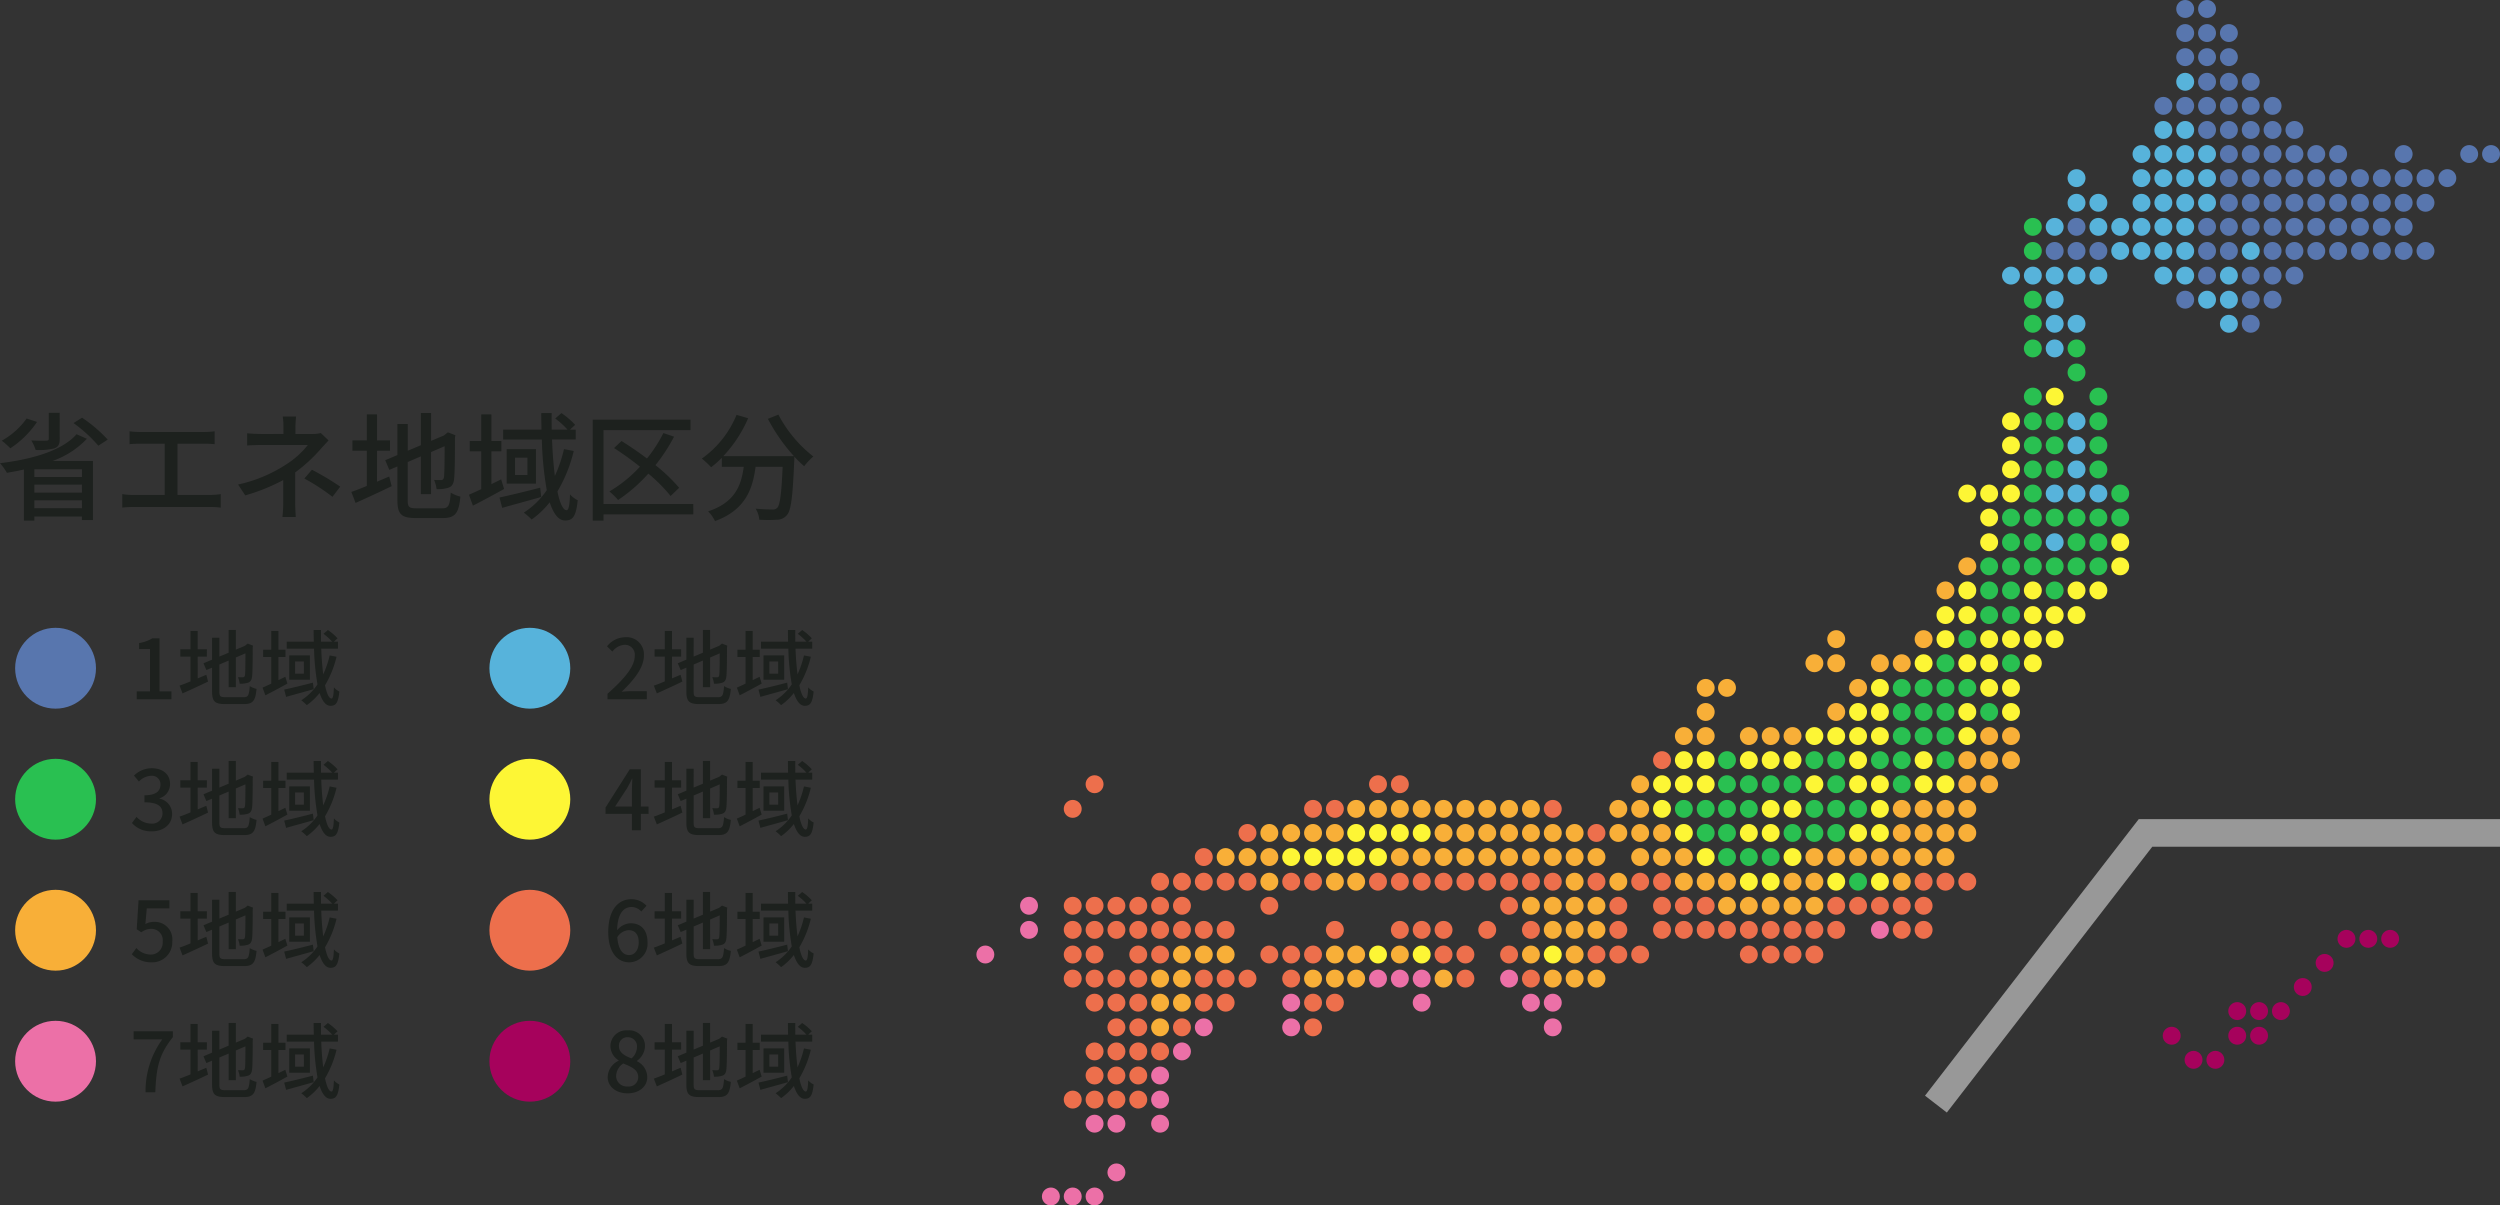 <svg xmlns="http://www.w3.org/2000/svg" width="362.527" height="174.805" viewBox="0 0 362.527 174.805">
  <rect x="0" y="0" width="362.527" height="174.805" fill="#333333" stroke="none"/>
  <g id="グループ_771" data-name="グループ 771" transform="translate(-503.996 -3510.967)">
    <g id="グループ_767" data-name="グループ 767" transform="translate(645.581 3510.967)">
      <g id="グループ_758" data-name="グループ 758" transform="translate(41.183 133.54)">
        <circle id="楕円形_635" data-name="楕円形 635" cx="1.3" cy="1.3" r="1.3" transform="translate(28.43 7.067)" fill="#ed6f4c"/>
        <g id="グループ_757" data-name="グループ 757">
          <circle id="楕円形_636" data-name="楕円形 636" cx="1.3" cy="1.3" r="1.3" transform="translate(6.336 14.134)" fill="#ed6f4c"/>
          <circle id="楕円形_637" data-name="楕円形 637" cx="1.3" cy="1.3" r="1.3" transform="translate(3.168 14.134)" fill="#ec70a7"/>
          <circle id="楕円形_638" data-name="楕円形 638" cx="1.3" cy="1.3" r="1.3" transform="translate(22.094 10.56)" fill="#ec70a7"/>
          <circle id="楕円形_639" data-name="楕円形 639" cx="1.3" cy="1.3" r="1.3" transform="translate(9.504 10.56)" fill="#ed6f4c"/>
          <circle id="楕円形_640" data-name="楕円形 640" cx="1.3" cy="1.3" r="1.3" transform="translate(6.336 10.56)" fill="#ed6f4c"/>
          <circle id="楕円形_641" data-name="楕円形 641" cx="1.3" cy="1.3" r="1.3" transform="translate(3.168 10.56)" fill="#ec70a7"/>
          <circle id="楕円形_642" data-name="楕円形 642" cx="1.3" cy="1.3" r="1.3" transform="translate(25.262 7.067)" fill="#f8af38"/>
          <circle id="楕円形_643" data-name="楕円形 643" cx="1.3" cy="1.3" r="1.3" transform="translate(22.094 7.067)" fill="#ec70a7"/>
          <circle id="楕円形_644" data-name="楕円形 644" cx="1.3" cy="1.3" r="1.3" transform="translate(18.926 7.067)" fill="#ec70a7"/>
          <circle id="楕円形_645" data-name="楕円形 645" cx="1.3" cy="1.3" r="1.3" transform="translate(15.758 7.067)" fill="#ec70a7"/>
          <circle id="楕円形_646" data-name="楕円形 646" cx="1.3" cy="1.3" r="1.3" transform="translate(12.591 7.067)" fill="#f8af38"/>
          <circle id="楕円形_647" data-name="楕円形 647" cx="1.3" cy="1.3" r="1.3" transform="translate(9.504 7.067)" fill="#f8af38"/>
          <circle id="楕円形_648" data-name="楕円形 648" cx="1.3" cy="1.3" r="1.3" transform="translate(6.336 7.067)" fill="#f8af38"/>
          <circle id="楕円形_649" data-name="楕円形 649" cx="1.3" cy="1.3" r="1.3" transform="translate(3.168 7.067)" fill="#ed6f4c"/>
          <circle id="楕円形_650" data-name="楕円形 650" cx="1.3" cy="1.3" r="1.3" transform="translate(28.43 3.574)" fill="#ed6f4c"/>
          <circle id="楕円形_651" data-name="楕円形 651" cx="1.3" cy="1.3" r="1.3" transform="translate(25.262 3.574)" fill="#ed6f4c"/>
          <circle id="楕円形_652" data-name="楕円形 652" cx="1.3" cy="1.3" r="1.3" transform="translate(22.094 3.574)" fill="#fdf635"/>
          <circle id="楕円形_653" data-name="楕円形 653" cx="1.3" cy="1.3" r="1.3" transform="translate(18.926 3.574)" fill="#f8af38"/>
          <circle id="楕円形_654" data-name="楕円形 654" cx="1.3" cy="1.3" r="1.3" transform="translate(15.758 3.574)" fill="#fdf635"/>
          <circle id="楕円形_655" data-name="楕円形 655" cx="1.3" cy="1.3" r="1.3" transform="translate(12.591 3.574)" fill="#f8af38"/>
          <circle id="楕円形_656" data-name="楕円形 656" cx="1.3" cy="1.3" r="1.3" transform="translate(9.504 3.574)" fill="#f8af38"/>
          <circle id="楕円形_657" data-name="楕円形 657" cx="1.3" cy="1.3" r="1.3" transform="translate(6.336 3.574)" fill="#ed6f4c"/>
          <circle id="楕円形_658" data-name="楕円形 658" cx="1.3" cy="1.3" r="1.3" transform="translate(3.168 3.574)" fill="#ed6f4c"/>
          <circle id="楕円形_659" data-name="楕円形 659" cx="1.3" cy="1.3" r="1.3" transform="translate(0 3.574)" fill="#ed6f4c"/>
          <circle id="楕円形_660" data-name="楕円形 660" cx="1.3" cy="1.3" r="1.3" transform="translate(25.262)" fill="#ed6f4c"/>
          <circle id="楕円形_661" data-name="楕円形 661" cx="1.3" cy="1.3" r="1.3" transform="translate(22.094)" fill="#ed6f4c"/>
          <circle id="楕円形_662" data-name="楕円形 662" cx="1.3" cy="1.3" r="1.3" transform="translate(18.926)" fill="#ed6f4c"/>
          <circle id="楕円形_663" data-name="楕円形 663" cx="1.3" cy="1.3" r="1.3" transform="translate(9.504)" fill="#ed6f4c"/>
        </g>
      </g>
      <g id="グループ_759" data-name="グループ 759" transform="translate(69.613 115.995)">
        <circle id="楕円形_664" data-name="楕円形 664" cx="1.3" cy="1.3" r="1.3" transform="translate(12.672 31.679)" fill="#ec70a7"/>
        <circle id="楕円形_665" data-name="楕円形 665" cx="1.3" cy="1.3" r="1.3" transform="translate(12.672 28.105)" fill="#ec70a7"/>
        <circle id="楕円形_666" data-name="楕円形 666" cx="1.3" cy="1.3" r="1.3" transform="translate(9.504 28.105)" fill="#ec70a7"/>
        <circle id="楕円形_667" data-name="楕円形 667" cx="1.3" cy="1.3" r="1.3" transform="translate(19.008 24.613)" fill="#f8af38"/>
        <circle id="楕円形_668" data-name="楕円形 668" cx="1.3" cy="1.3" r="1.3" transform="translate(15.84 24.613)" fill="#f8af38"/>
        <circle id="楕円形_669" data-name="楕円形 669" cx="1.3" cy="1.3" r="1.3" transform="translate(12.672 24.613)" fill="#f8af38"/>
        <circle id="楕円形_670" data-name="楕円形 670" cx="1.3" cy="1.3" r="1.3" transform="translate(9.504 24.613)" fill="#ed6f4c"/>
        <circle id="楕円形_671" data-name="楕円形 671" cx="1.3" cy="1.3" r="1.3" transform="translate(6.336 24.613)" fill="#ec70a7"/>
        <circle id="楕円形_672" data-name="楕円形 672" cx="1.3" cy="1.3" r="1.3" transform="translate(25.343 21.12)" fill="#ed6f4c"/>
        <circle id="楕円形_673" data-name="楕円形 673" cx="1.3" cy="1.3" r="1.3" transform="translate(22.175 21.12)" fill="#ed6f4c"/>
        <circle id="楕円形_674" data-name="楕円形 674" cx="1.3" cy="1.3" r="1.3" transform="translate(19.008 21.12)" fill="#ed6f4c"/>
        <circle id="楕円形_675" data-name="楕円形 675" cx="1.3" cy="1.3" r="1.3" transform="translate(15.84 21.12)" fill="#f8af38"/>
        <circle id="楕円形_676" data-name="楕円形 676" cx="1.3" cy="1.3" r="1.3" transform="translate(12.672 21.12)" fill="#fdf635"/>
        <circle id="楕円形_677" data-name="楕円形 677" cx="1.3" cy="1.3" r="1.3" transform="translate(9.504 21.12)" fill="#f8af38"/>
        <circle id="楕円形_678" data-name="楕円形 678" cx="1.3" cy="1.3" r="1.3" transform="translate(6.336 21.12)" fill="#ed6f4c"/>
        <circle id="楕円形_679" data-name="楕円形 679" cx="1.3" cy="1.3" r="1.3" transform="translate(22.175 17.546)" fill="#ed6f4c"/>
        <circle id="楕円形_680" data-name="楕円形 680" cx="1.3" cy="1.3" r="1.3" transform="translate(19.008 17.546)" fill="#f8af38"/>
        <circle id="楕円形_681" data-name="楕円形 681" cx="1.3" cy="1.3" r="1.3" transform="translate(15.84 17.546)" fill="#f8af38"/>
        <circle id="楕円形_682" data-name="楕円形 682" cx="1.3" cy="1.3" r="1.3" transform="translate(12.672 17.546)" fill="#f8af38"/>
        <circle id="楕円形_683" data-name="楕円形 683" cx="1.3" cy="1.3" r="1.3" transform="translate(9.504 17.546)" fill="#ed6f4c"/>
        <circle id="楕円形_684" data-name="楕円形 684" cx="1.3" cy="1.3" r="1.3" transform="translate(3.168 17.546)" fill="#ed6f4c"/>
        <circle id="楕円形_685" data-name="楕円形 685" cx="1.3" cy="1.3" r="1.3" transform="translate(22.175 14.053)" fill="#ed6f4c"/>
        <circle id="楕円形_686" data-name="楕円形 686" cx="1.3" cy="1.3" r="1.3" transform="translate(19.008 14.053)" fill="#f8af38"/>
        <circle id="楕円形_687" data-name="楕円形 687" cx="1.3" cy="1.3" r="1.3" transform="translate(15.84 14.053)" fill="#f8af38"/>
        <circle id="楕円形_688" data-name="楕円形 688" cx="1.3" cy="1.3" r="1.3" transform="translate(12.672 14.053)" fill="#f8af38"/>
        <circle id="楕円形_689" data-name="楕円形 689" cx="1.3" cy="1.3" r="1.3" transform="translate(9.504 14.053)" fill="#f8af38"/>
        <circle id="楕円形_690" data-name="楕円形 690" cx="1.3" cy="1.3" r="1.3" transform="translate(6.336 14.053)" fill="#ed6f4c"/>
        <circle id="楕円形_691" data-name="楕円形 691" cx="1.3" cy="1.3" r="1.3" transform="translate(22.175 10.56)" fill="#f8af38"/>
        <circle id="楕円形_692" data-name="楕円形 692" cx="1.3" cy="1.3" r="1.3" transform="translate(19.008 10.56)" fill="#ed6f4c"/>
        <circle id="楕円形_693" data-name="楕円形 693" cx="1.3" cy="1.3" r="1.3" transform="translate(15.84 10.56)" fill="#f8af38"/>
        <circle id="楕円形_694" data-name="楕円形 694" cx="1.3" cy="1.3" r="1.3" transform="translate(12.672 10.56)" fill="#ed6f4c"/>
        <circle id="楕円形_695" data-name="楕円形 695" cx="1.3" cy="1.3" r="1.3" transform="translate(9.504 10.56)" fill="#ed6f4c"/>
        <circle id="楕円形_696" data-name="楕円形 696" cx="1.3" cy="1.3" r="1.3" transform="translate(6.336 10.56)" fill="#ed6f4c"/>
        <circle id="楕円形_697" data-name="楕円形 697" cx="1.3" cy="1.3" r="1.3" transform="translate(3.168 10.56)" fill="#ed6f4c"/>
        <circle id="楕円形_698" data-name="楕円形 698" cx="1.3" cy="1.3" r="1.3" transform="translate(0 10.56)" fill="#ed6f4c"/>
        <circle id="楕円形_699" data-name="楕円形 699" cx="1.3" cy="1.3" r="1.3" transform="translate(19.008 6.986)" fill="#f8af38"/>
        <circle id="楕円形_700" data-name="楕円形 700" cx="1.3" cy="1.3" r="1.3" transform="translate(15.84 6.986)" fill="#f8af38"/>
        <circle id="楕円形_701" data-name="楕円形 701" cx="1.3" cy="1.3" r="1.3" transform="translate(12.672 6.986)" fill="#f8af38"/>
        <circle id="楕円形_702" data-name="楕円形 702" cx="1.3" cy="1.3" r="1.3" transform="translate(9.504 6.986)" fill="#f8af38"/>
        <circle id="楕円形_703" data-name="楕円形 703" cx="1.3" cy="1.3" r="1.3" transform="translate(6.336 6.986)" fill="#f8af38"/>
        <circle id="楕円形_704" data-name="楕円形 704" cx="1.3" cy="1.3" r="1.3" transform="translate(3.168 6.986)" fill="#f8af38"/>
        <circle id="楕円形_705" data-name="楕円形 705" cx="1.3" cy="1.3" r="1.3" transform="translate(0 6.986)" fill="#f8af38"/>
        <circle id="楕円形_706" data-name="楕円形 706" cx="1.3" cy="1.3" r="1.3" transform="translate(12.672 3.493)" fill="#f8af38"/>
        <circle id="楕円形_707" data-name="楕円形 707" cx="1.3" cy="1.3" r="1.3" transform="translate(9.504 3.493)" fill="#f8af38"/>
        <circle id="楕円形_708" data-name="楕円形 708" cx="1.3" cy="1.3" r="1.3" transform="translate(6.336 3.493)" fill="#f8af38"/>
        <circle id="楕円形_709" data-name="楕円形 709" cx="1.3" cy="1.3" r="1.3" transform="translate(3.168 3.493)" fill="#f8af38"/>
        <circle id="楕円形_710" data-name="楕円形 710" cx="1.3" cy="1.3" r="1.3" transform="translate(12.672)" fill="#ed6f4c"/>
        <circle id="楕円形_711" data-name="楕円形 711" cx="1.3" cy="1.3" r="1.3" transform="translate(9.504)" fill="#f8af38"/>
        <circle id="楕円形_712" data-name="楕円形 712" cx="1.3" cy="1.3" r="1.3" transform="translate(6.336)" fill="#f8af38"/>
        <circle id="楕円形_713" data-name="楕円形 713" cx="1.3" cy="1.3" r="1.3" transform="translate(3.168)" fill="#f8af38"/>
      </g>
      <g id="グループ_760" data-name="グループ 760" transform="translate(28.511 112.421)">
        <circle id="楕円形_714" data-name="楕円形 714" cx="1.3" cy="1.3" r="1.3" transform="translate(12.672 17.627)" fill="#ed6f4c"/>
        <circle id="楕円形_715" data-name="楕円形 715" cx="1.3" cy="1.3" r="1.3" transform="translate(37.934 14.134)" fill="#ed6f4c"/>
        <circle id="楕円形_716" data-name="楕円形 716" cx="1.3" cy="1.3" r="1.3" transform="translate(34.766 14.134)" fill="#ed6f4c"/>
        <circle id="楕円形_717" data-name="楕円形 717" cx="1.3" cy="1.3" r="1.3" transform="translate(31.598 14.134)" fill="#ed6f4c"/>
        <circle id="楕円形_718" data-name="楕円形 718" cx="1.3" cy="1.3" r="1.3" transform="translate(28.43 14.134)" fill="#ed6f4c"/>
        <circle id="楕円形_719" data-name="楕円形 719" cx="1.3" cy="1.3" r="1.3" transform="translate(25.262 14.134)" fill="#f8af38"/>
        <circle id="楕円形_720" data-name="楕円形 720" cx="1.3" cy="1.3" r="1.3" transform="translate(22.176 14.134)" fill="#f8af38"/>
        <circle id="楕円形_721" data-name="楕円形 721" cx="1.3" cy="1.3" r="1.3" transform="translate(19.008 14.134)" fill="#ed6f4c"/>
        <circle id="楕円形_722" data-name="楕円形 722" cx="1.3" cy="1.3" r="1.3" transform="translate(15.84 14.134)" fill="#ed6f4c"/>
        <circle id="楕円形_723" data-name="楕円形 723" cx="1.3" cy="1.3" r="1.3" transform="translate(12.672 14.134)" fill="#f8af38"/>
        <circle id="楕円形_724" data-name="楕円形 724" cx="1.3" cy="1.3" r="1.3" transform="translate(9.504 14.134)" fill="#ed6f4c"/>
        <circle id="楕円形_725" data-name="楕円形 725" cx="1.3" cy="1.3" r="1.3" transform="translate(6.336 14.134)" fill="#ed6f4c"/>
        <circle id="楕円形_726" data-name="楕円形 726" cx="1.3" cy="1.3" r="1.3" transform="translate(3.168 14.134)" fill="#ed6f4c"/>
        <circle id="楕円形_727" data-name="楕円形 727" cx="1.3" cy="1.3" r="1.3" transform="translate(0 14.134)" fill="#ed6f4c"/>
        <circle id="楕円形_728" data-name="楕円形 728" cx="1.3" cy="1.3" r="1.3" transform="translate(37.934 10.56)" fill="#f8af38"/>
        <circle id="楕円形_729" data-name="楕円形 729" cx="1.3" cy="1.3" r="1.3" transform="translate(34.766 10.56)" fill="#f8af38"/>
        <circle id="楕円形_730" data-name="楕円形 730" cx="1.3" cy="1.3" r="1.3" transform="translate(31.598 10.56)" fill="#f8af38"/>
        <circle id="楕円形_731" data-name="楕円形 731" cx="1.3" cy="1.3" r="1.3" transform="translate(28.43 10.56)" fill="#fdf635"/>
        <circle id="楕円形_732" data-name="楕円形 732" cx="1.3" cy="1.3" r="1.3" transform="translate(25.262 10.56)" fill="#fdf635"/>
        <circle id="楕円形_733" data-name="楕円形 733" cx="1.3" cy="1.3" r="1.3" transform="translate(22.176 10.56)" fill="#fdf635"/>
        <circle id="楕円形_734" data-name="楕円形 734" cx="1.3" cy="1.3" r="1.3" transform="translate(19.008 10.56)" fill="#fdf635"/>
        <circle id="楕円形_735" data-name="楕円形 735" cx="1.3" cy="1.3" r="1.3" transform="translate(15.84 10.56)" fill="#fdf635"/>
        <circle id="楕円形_736" data-name="楕円形 736" cx="1.3" cy="1.3" r="1.3" transform="translate(12.672 10.56)" fill="#f8af38"/>
        <circle id="楕円形_737" data-name="楕円形 737" cx="1.3" cy="1.3" r="1.3" transform="translate(9.504 10.56)" fill="#f8af38"/>
        <circle id="楕円形_738" data-name="楕円形 738" cx="1.3" cy="1.3" r="1.3" transform="translate(6.336 10.56)" fill="#f8af38"/>
        <circle id="楕円形_739" data-name="楕円形 739" cx="1.3" cy="1.3" r="1.3" transform="translate(3.168 10.56)" fill="#ed6f4c"/>
        <circle id="楕円形_740" data-name="楕円形 740" cx="1.3" cy="1.3" r="1.3" transform="translate(41.102 7.067)" fill="#f8af38"/>
        <circle id="楕円形_741" data-name="楕円形 741" cx="1.3" cy="1.3" r="1.3" transform="translate(37.934 7.067)" fill="#f8af38"/>
        <circle id="楕円形_742" data-name="楕円形 742" cx="1.3" cy="1.3" r="1.3" transform="translate(34.766 7.067)" fill="#fdf635"/>
        <circle id="楕円形_743" data-name="楕円形 743" cx="1.3" cy="1.3" r="1.3" transform="translate(31.598 7.067)" fill="#fdf635"/>
        <circle id="楕円形_744" data-name="楕円形 744" cx="1.3" cy="1.3" r="1.3" transform="translate(28.43 7.067)" fill="#fdf635"/>
        <circle id="楕円形_745" data-name="楕円形 745" cx="1.3" cy="1.3" r="1.3" transform="translate(25.262 7.067)" fill="#fdf635"/>
        <circle id="楕円形_746" data-name="楕円形 746" cx="1.3" cy="1.3" r="1.3" transform="translate(22.176 7.067)" fill="#f8af38"/>
        <circle id="楕円形_747" data-name="楕円形 747" cx="1.3" cy="1.3" r="1.3" transform="translate(19.008 7.067)" fill="#f8af38"/>
        <circle id="楕円形_748" data-name="楕円形 748" cx="1.3" cy="1.3" r="1.3" transform="translate(15.84 7.067)" fill="#f8af38"/>
        <circle id="楕円形_749" data-name="楕円形 749" cx="1.3" cy="1.3" r="1.3" transform="translate(12.672 7.067)" fill="#f8af38"/>
        <circle id="楕円形_750" data-name="楕円形 750" cx="1.3" cy="1.3" r="1.3" transform="translate(9.504 7.067)" fill="#ed6f4c"/>
        <circle id="楕円形_751" data-name="楕円形 751" cx="1.3" cy="1.3" r="1.3" transform="translate(41.102 3.574)" fill="#f8af38"/>
        <circle id="楕円形_752" data-name="楕円形 752" cx="1.3" cy="1.3" r="1.3" transform="translate(37.934 3.574)" fill="#f8af38"/>
        <circle id="楕円形_753" data-name="楕円形 753" cx="1.3" cy="1.3" r="1.3" transform="translate(34.766 3.574)" fill="#f8af38"/>
        <circle id="楕円形_754" data-name="楕円形 754" cx="1.3" cy="1.3" r="1.3" transform="translate(31.598 3.574)" fill="#f8af38"/>
        <circle id="楕円形_755" data-name="楕円形 755" cx="1.3" cy="1.3" r="1.3" transform="translate(28.43 3.574)" fill="#f8af38"/>
        <circle id="楕円形_756" data-name="楕円形 756" cx="1.3" cy="1.3" r="1.3" transform="translate(25.262 3.574)" fill="#f8af38"/>
        <circle id="楕円形_757" data-name="楕円形 757" cx="1.3" cy="1.3" r="1.3" transform="translate(22.176 3.574)" fill="#ed6f4c"/>
        <circle id="楕円形_758" data-name="楕円形 758" cx="1.3" cy="1.3" r="1.3" transform="translate(19.008 3.574)" fill="#ed6f4c"/>
        <circle id="楕円形_759" data-name="楕円形 759" cx="1.3" cy="1.3" r="1.3" transform="translate(31.598)" fill="#ed6f4c"/>
        <circle id="楕円形_760" data-name="楕円形 760" cx="1.3" cy="1.3" r="1.3" transform="translate(28.43)" fill="#ed6f4c"/>
      </g>
      <g id="グループ_761" data-name="グループ 761" transform="translate(0 112.421)">
        <circle id="楕円形_761" data-name="楕円形 761" cx="1.3" cy="1.3" r="1.3" transform="translate(15.84 59.784)" fill="#ec70a7"/>
        <circle id="楕円形_762" data-name="楕円形 762" cx="1.3" cy="1.3" r="1.3" transform="translate(12.672 59.784)" fill="#ec70a7"/>
        <circle id="楕円形_763" data-name="楕円形 763" cx="1.3" cy="1.3" r="1.3" transform="translate(9.504 59.784)" fill="#ec70a7"/>
        <circle id="楕円形_764" data-name="楕円形 764" cx="1.3" cy="1.3" r="1.3" transform="translate(19.008 56.292)" fill="#ec70a7"/>
        <circle id="楕円形_765" data-name="楕円形 765" cx="1.3" cy="1.3" r="1.3" transform="translate(25.343 49.225)" fill="#ec70a7"/>
        <circle id="楕円形_766" data-name="楕円形 766" cx="1.3" cy="1.3" r="1.3" transform="translate(19.008 49.225)" fill="#ec70a7"/>
        <circle id="楕円形_767" data-name="楕円形 767" cx="1.3" cy="1.3" r="1.3" transform="translate(15.84 49.225)" fill="#ec70a7"/>
        <circle id="楕円形_768" data-name="楕円形 768" cx="1.3" cy="1.3" r="1.3" transform="translate(25.343 45.732)" fill="#ec70a7"/>
        <circle id="楕円形_769" data-name="楕円形 769" cx="1.3" cy="1.3" r="1.3" transform="translate(22.175 45.732)" fill="#ed6f4c"/>
        <circle id="楕円形_770" data-name="楕円形 770" cx="1.3" cy="1.3" r="1.3" transform="translate(19.008 45.732)" fill="#ed6f4c"/>
        <circle id="楕円形_771" data-name="楕円形 771" cx="1.3" cy="1.3" r="1.3" transform="translate(15.84 45.732)" fill="#ed6f4c"/>
        <circle id="楕円形_772" data-name="楕円形 772" cx="1.3" cy="1.3" r="1.3" transform="translate(12.672 45.732)" fill="#ed6f4c"/>
        <circle id="楕円形_773" data-name="楕円形 773" cx="1.3" cy="1.3" r="1.3" transform="translate(25.343 42.239)" fill="#ec70a7"/>
        <circle id="楕円形_774" data-name="楕円形 774" cx="1.3" cy="1.3" r="1.3" transform="translate(22.175 42.239)" fill="#ed6f4c"/>
        <circle id="楕円形_775" data-name="楕円形 775" cx="1.3" cy="1.3" r="1.3" transform="translate(19.008 42.239)" fill="#ed6f4c"/>
        <circle id="楕円形_776" data-name="楕円形 776" cx="1.3" cy="1.3" r="1.3" transform="translate(15.84 42.239)" fill="#ed6f4c"/>
        <circle id="楕円形_777" data-name="楕円形 777" cx="1.3" cy="1.3" r="1.3" transform="translate(28.511 38.746)" fill="#ec70a7"/>
        <circle id="楕円形_778" data-name="楕円形 778" cx="1.3" cy="1.3" r="1.3" transform="translate(25.343 38.746)" fill="#ed6f4c"/>
        <circle id="楕円形_779" data-name="楕円形 779" cx="1.3" cy="1.3" r="1.3" transform="translate(22.175 38.746)" fill="#ed6f4c"/>
        <circle id="楕円形_780" data-name="楕円形 780" cx="1.3" cy="1.3" r="1.3" transform="translate(19.008 38.746)" fill="#ed6f4c"/>
        <circle id="楕円形_781" data-name="楕円形 781" cx="1.3" cy="1.3" r="1.3" transform="translate(15.84 38.746)" fill="#ed6f4c"/>
        <circle id="楕円形_782" data-name="楕円形 782" cx="1.3" cy="1.3" r="1.3" transform="translate(31.679 35.253)" fill="#ec70a7"/>
        <circle id="楕円形_783" data-name="楕円形 783" cx="1.3" cy="1.3" r="1.3" transform="translate(28.511 35.253)" fill="#ed6f4c"/>
        <circle id="楕円形_784" data-name="楕円形 784" cx="1.3" cy="1.3" r="1.3" transform="translate(25.343 35.253)" fill="#f8af38"/>
        <circle id="楕円形_785" data-name="楕円形 785" cx="1.3" cy="1.3" r="1.3" transform="translate(22.175 35.253)" fill="#ed6f4c"/>
        <circle id="楕円形_786" data-name="楕円形 786" cx="1.3" cy="1.3" r="1.3" transform="translate(19.008 35.253)" fill="#ed6f4c"/>
        <circle id="楕円形_787" data-name="楕円形 787" cx="1.3" cy="1.3" r="1.3" transform="translate(34.847 31.679)" fill="#ed6f4c"/>
        <circle id="楕円形_788" data-name="楕円形 788" cx="1.3" cy="1.3" r="1.3" transform="translate(31.679 31.679)" fill="#ed6f4c"/>
        <circle id="楕円形_789" data-name="楕円形 789" cx="1.3" cy="1.3" r="1.3" transform="translate(28.511 31.679)" fill="#f8af38"/>
        <circle id="楕円形_790" data-name="楕円形 790" cx="1.3" cy="1.3" r="1.3" transform="translate(25.343 31.679)" fill="#f8af38"/>
        <circle id="楕円形_791" data-name="楕円形 791" cx="1.3" cy="1.3" r="1.3" transform="translate(22.175 31.679)" fill="#ed6f4c"/>
        <circle id="楕円形_792" data-name="楕円形 792" cx="1.3" cy="1.3" r="1.3" transform="translate(19.008 31.679)" fill="#ed6f4c"/>
        <circle id="楕円形_793" data-name="楕円形 793" cx="1.3" cy="1.3" r="1.3" transform="translate(15.84 31.679)" fill="#ed6f4c"/>
        <circle id="楕円形_794" data-name="楕円形 794" cx="1.3" cy="1.3" r="1.3" transform="translate(38.015 28.186)" fill="#ed6f4c"/>
        <circle id="楕円形_795" data-name="楕円形 795" cx="1.3" cy="1.3" r="1.3" transform="translate(34.847 28.186)" fill="#ed6f4c"/>
        <circle id="楕円形_796" data-name="楕円形 796" cx="1.3" cy="1.3" r="1.3" transform="translate(31.679 28.186)" fill="#ed6f4c"/>
        <circle id="楕円形_797" data-name="楕円形 797" cx="1.3" cy="1.3" r="1.3" transform="translate(28.511 28.186)" fill="#f8af38"/>
        <circle id="楕円形_798" data-name="楕円形 798" cx="1.3" cy="1.3" r="1.3" transform="translate(25.343 28.186)" fill="#f8af38"/>
        <circle id="楕円形_799" data-name="楕円形 799" cx="1.3" cy="1.3" r="1.3" transform="translate(22.175 28.186)" fill="#ed6f4c"/>
        <circle id="楕円形_800" data-name="楕円形 800" cx="1.3" cy="1.3" r="1.3" transform="translate(19.008 28.186)" fill="#ed6f4c"/>
        <circle id="楕円形_801" data-name="楕円形 801" cx="1.3" cy="1.3" r="1.3" transform="translate(15.84 28.186)" fill="#ed6f4c"/>
        <circle id="楕円形_802" data-name="楕円形 802" cx="1.3" cy="1.3" r="1.3" transform="translate(12.672 28.186)" fill="#ed6f4c"/>
        <circle id="楕円形_803" data-name="楕円形 803" cx="1.3" cy="1.3" r="1.3" transform="translate(34.847 24.694)" fill="#f8af38"/>
        <circle id="楕円形_804" data-name="楕円形 804" cx="1.3" cy="1.3" r="1.3" transform="translate(31.679 24.694)" fill="#f8af38"/>
        <circle id="楕円形_805" data-name="楕円形 805" cx="1.3" cy="1.3" r="1.3" transform="translate(28.511 24.694)" fill="#f8af38"/>
        <circle id="楕円形_806" data-name="楕円形 806" cx="1.3" cy="1.3" r="1.3" transform="translate(25.343 24.694)" fill="#ed6f4c"/>
        <circle id="楕円形_807" data-name="楕円形 807" cx="1.3" cy="1.3" r="1.3" transform="translate(22.175 24.694)" fill="#ed6f4c"/>
        <circle id="楕円形_808" data-name="楕円形 808" cx="1.3" cy="1.3" r="1.3" transform="translate(15.84 24.694)" fill="#ed6f4c"/>
        <circle id="楕円形_809" data-name="楕円形 809" cx="1.3" cy="1.3" r="1.3" transform="translate(12.672 24.694)" fill="#ed6f4c"/>
        <circle id="楕円形_810" data-name="楕円形 810" cx="1.3" cy="1.3" r="1.3" transform="translate(0 24.694)" fill="#ec70a7"/>
        <circle id="楕円形_811" data-name="楕円形 811" cx="1.3" cy="1.3" r="1.3" transform="translate(34.847 21.119)" fill="#ed6f4c"/>
        <circle id="楕円形_812" data-name="楕円形 812" cx="1.3" cy="1.3" r="1.3" transform="translate(31.679 21.119)" fill="#ed6f4c"/>
        <circle id="楕円形_813" data-name="楕円形 813" cx="1.3" cy="1.3" r="1.3" transform="translate(28.511 21.119)" fill="#ed6f4c"/>
        <circle id="楕円形_814" data-name="楕円形 814" cx="1.3" cy="1.3" r="1.3" transform="translate(25.343 21.119)" fill="#ed6f4c"/>
        <circle id="楕円形_815" data-name="楕円形 815" cx="1.3" cy="1.3" r="1.3" transform="translate(22.175 21.119)" fill="#ed6f4c"/>
        <circle id="楕円形_816" data-name="楕円形 816" cx="1.3" cy="1.3" r="1.3" transform="translate(19.008 21.119)" fill="#ed6f4c"/>
        <circle id="楕円形_817" data-name="楕円形 817" cx="1.3" cy="1.3" r="1.3" transform="translate(15.84 21.119)" fill="#ed6f4c"/>
        <circle id="楕円形_818" data-name="楕円形 818" cx="1.3" cy="1.3" r="1.3" transform="translate(12.672 21.119)" fill="#ed6f4c"/>
        <circle id="楕円形_819" data-name="楕円形 819" cx="1.3" cy="1.3" r="1.3" transform="translate(6.336 21.119)" fill="#ec70a7"/>
        <circle id="楕円形_820" data-name="楕円形 820" cx="1.3" cy="1.3" r="1.3" transform="translate(28.511 17.627)" fill="#ed6f4c"/>
        <circle id="楕円形_821" data-name="楕円形 821" cx="1.3" cy="1.3" r="1.3" transform="translate(25.343 17.627)" fill="#ed6f4c"/>
        <circle id="楕円形_822" data-name="楕円形 822" cx="1.3" cy="1.3" r="1.3" transform="translate(22.175 17.627)" fill="#ed6f4c"/>
        <circle id="楕円形_823" data-name="楕円形 823" cx="1.3" cy="1.3" r="1.3" transform="translate(19.008 17.627)" fill="#ed6f4c"/>
        <circle id="楕円形_824" data-name="楕円形 824" cx="1.3" cy="1.3" r="1.3" transform="translate(15.84 17.627)" fill="#ed6f4c"/>
        <circle id="楕円形_825" data-name="楕円形 825" cx="1.3" cy="1.3" r="1.3" transform="translate(12.672 17.627)" fill="#ed6f4c"/>
        <circle id="楕円形_826" data-name="楕円形 826" cx="1.3" cy="1.3" r="1.3" transform="translate(6.336 17.627)" fill="#ec70a7"/>
        <circle id="楕円形_827" data-name="楕円形 827" cx="1.3" cy="1.3" r="1.3" transform="translate(25.343 14.134)" fill="#ed6f4c"/>
        <circle id="楕円形_828" data-name="楕円形 828" cx="1.3" cy="1.3" r="1.3" transform="translate(12.672 3.574)" fill="#ed6f4c"/>
        <circle id="楕円形_829" data-name="楕円形 829" cx="1.3" cy="1.3" r="1.3" transform="translate(15.84)" fill="#ed6f4c"/>
      </g>
      <g id="グループ_762" data-name="グループ 762" transform="translate(120.219 108.928)">
        <circle id="楕円形_830" data-name="楕円形 830" cx="1.3" cy="1.3" r="1.3" transform="translate(15.84 24.612)" fill="#ed6f4c"/>
        <circle id="楕円形_831" data-name="楕円形 831" cx="1.3" cy="1.3" r="1.3" transform="translate(12.672 24.612)" fill="#ed6f4c"/>
        <circle id="楕円形_832" data-name="楕円形 832" cx="1.3" cy="1.3" r="1.3" transform="translate(9.504 24.612)" fill="#ec70a7"/>
        <circle id="楕円形_833" data-name="楕円形 833" cx="1.3" cy="1.3" r="1.3" transform="translate(3.168 24.612)" fill="#ed6f4c"/>
        <circle id="楕円形_834" data-name="楕円形 834" cx="1.3" cy="1.3" r="1.3" transform="translate(15.84 21.119)" fill="#ed6f4c"/>
        <circle id="楕円形_835" data-name="楕円形 835" cx="1.3" cy="1.3" r="1.3" transform="translate(12.672 21.119)" fill="#ed6f4c"/>
        <circle id="楕円形_836" data-name="楕円形 836" cx="1.3" cy="1.3" r="1.3" transform="translate(9.504 21.119)" fill="#ed6f4c"/>
        <circle id="楕円形_837" data-name="楕円形 837" cx="1.3" cy="1.3" r="1.3" transform="translate(6.336 21.119)" fill="#ed6f4c"/>
        <circle id="楕円形_838" data-name="楕円形 838" cx="1.3" cy="1.3" r="1.3" transform="translate(3.168 21.119)" fill="#ed6f4c"/>
        <circle id="楕円形_839" data-name="楕円形 839" cx="1.3" cy="1.3" r="1.3" transform="translate(22.175 17.627)" fill="#ed6f4c"/>
        <circle id="楕円形_840" data-name="楕円形 840" cx="1.3" cy="1.3" r="1.3" transform="translate(19.008 17.627)" fill="#ed6f4c"/>
        <circle id="楕円形_841" data-name="楕円形 841" cx="1.3" cy="1.3" r="1.3" transform="translate(15.84 17.627)" fill="#ed6f4c"/>
        <circle id="楕円形_842" data-name="楕円形 842" cx="1.3" cy="1.3" r="1.3" transform="translate(12.672 17.627)" fill="#f8af38"/>
        <circle id="楕円形_843" data-name="楕円形 843" cx="1.3" cy="1.3" r="1.3" transform="translate(9.504 17.627)" fill="#fdf635"/>
        <circle id="楕円形_844" data-name="楕円形 844" cx="1.3" cy="1.3" r="1.3" transform="translate(6.336 17.627)" fill="#29c051"/>
        <circle id="楕円形_845" data-name="楕円形 845" cx="1.3" cy="1.3" r="1.3" transform="translate(3.168 17.627)" fill="#fdf635"/>
        <circle id="楕円形_846" data-name="楕円形 846" cx="1.3" cy="1.3" r="1.3" transform="translate(19.008 14.052)" fill="#f8af38"/>
        <circle id="楕円形_847" data-name="楕円形 847" cx="1.3" cy="1.3" r="1.3" transform="translate(15.84 14.052)" fill="#f8af38"/>
        <circle id="楕円形_848" data-name="楕円形 848" cx="1.3" cy="1.3" r="1.3" transform="translate(12.672 14.052)" fill="#f8af38"/>
        <circle id="楕円形_849" data-name="楕円形 849" cx="1.3" cy="1.3" r="1.3" transform="translate(9.504 14.052)" fill="#f8af38"/>
        <circle id="楕円形_850" data-name="楕円形 850" cx="1.3" cy="1.3" r="1.3" transform="translate(6.336 14.052)" fill="#f8af38"/>
        <circle id="楕円形_851" data-name="楕円形 851" cx="1.3" cy="1.3" r="1.3" transform="translate(3.168 14.052)" fill="#f8af38"/>
        <circle id="楕円形_852" data-name="楕円形 852" cx="1.3" cy="1.3" r="1.3" transform="translate(0 14.052)" fill="#f8af38"/>
        <circle id="楕円形_853" data-name="楕円形 853" cx="1.3" cy="1.3" r="1.3" transform="translate(22.175 10.56)" fill="#f8af38"/>
        <circle id="楕円形_854" data-name="楕円形 854" cx="1.3" cy="1.3" r="1.3" transform="translate(19.008 10.56)" fill="#f8af38"/>
        <circle id="楕円形_855" data-name="楕円形 855" cx="1.3" cy="1.3" r="1.3" transform="translate(15.84 10.56)" fill="#f8af38"/>
        <circle id="楕円形_856" data-name="楕円形 856" cx="1.3" cy="1.3" r="1.3" transform="translate(12.672 10.56)" fill="#f8af38"/>
        <circle id="楕円形_857" data-name="楕円形 857" cx="1.3" cy="1.3" r="1.3" transform="translate(9.504 10.56)" fill="#fdf635"/>
        <circle id="楕円形_858" data-name="楕円形 858" cx="1.3" cy="1.3" r="1.3" transform="translate(6.336 10.56)" fill="#fdf635"/>
        <circle id="楕円形_859" data-name="楕円形 859" cx="1.3" cy="1.3" r="1.3" transform="translate(3.168 10.56)" fill="#29c051"/>
        <circle id="楕円形_860" data-name="楕円形 860" cx="1.3" cy="1.3" r="1.3" transform="translate(0 10.56)" fill="#29c051"/>
        <circle id="楕円形_861" data-name="楕円形 861" cx="1.3" cy="1.3" r="1.3" transform="translate(22.175 7.067)" fill="#f8af38"/>
        <circle id="楕円形_862" data-name="楕円形 862" cx="1.3" cy="1.3" r="1.3" transform="translate(19.008 7.067)" fill="#f8af38"/>
        <circle id="楕円形_863" data-name="楕円形 863" cx="1.3" cy="1.3" r="1.3" transform="translate(15.84 7.067)" fill="#f8af38"/>
        <circle id="楕円形_864" data-name="楕円形 864" cx="1.3" cy="1.3" r="1.3" transform="translate(12.672 7.067)" fill="#f8af38"/>
        <circle id="楕円形_865" data-name="楕円形 865" cx="1.3" cy="1.3" r="1.3" transform="translate(9.504 7.067)" fill="#fdf635"/>
        <circle id="楕円形_866" data-name="楕円形 866" cx="1.3" cy="1.3" r="1.3" transform="translate(6.336 7.067)" fill="#29c051"/>
        <circle id="楕円形_867" data-name="楕円形 867" cx="1.3" cy="1.3" r="1.3" transform="translate(3.168 7.067)" fill="#29c051"/>
        <circle id="楕円形_868" data-name="楕円形 868" cx="1.3" cy="1.3" r="1.3" transform="translate(0 7.067)" fill="#29c051"/>
        <circle id="楕円形_869" data-name="楕円形 869" cx="1.3" cy="1.3" r="1.3" transform="translate(15.84 3.493)" fill="#fdf635"/>
        <circle id="楕円形_870" data-name="楕円形 870" cx="1.3" cy="1.3" r="1.3" transform="translate(12.672 3.493)" fill="#29c051"/>
        <circle id="楕円形_871" data-name="楕円形 871" cx="1.3" cy="1.3" r="1.3" transform="translate(9.504 3.493)" fill="#fdf635"/>
        <circle id="楕円形_872" data-name="楕円形 872" cx="1.3" cy="1.3" r="1.3" transform="translate(6.336 3.493)" fill="#fdf635"/>
        <circle id="楕円形_873" data-name="楕円形 873" cx="1.3" cy="1.3" r="1.3" transform="translate(3.168 3.493)" fill="#29c051"/>
        <circle id="楕円形_874" data-name="楕円形 874" cx="1.3" cy="1.3" r="1.3" transform="translate(0 3.493)" fill="#fdf635"/>
        <circle id="楕円形_875" data-name="楕円形 875" cx="1.3" cy="1.3" r="1.3" transform="translate(15.84)" fill="#fdf635"/>
        <circle id="楕円形_876" data-name="楕円形 876" cx="1.3" cy="1.3" r="1.3" transform="translate(6.336)" fill="#fdf635"/>
      </g>
      <g id="グループ_763" data-name="グループ 763" transform="translate(85.453 91.383)">
        <circle id="楕円形_877" data-name="楕円形 877" cx="1.3" cy="1.3" r="1.3" transform="translate(34.766 45.732)" fill="#ed6f4c"/>
        <circle id="楕円形_878" data-name="楕円形 878" cx="1.3" cy="1.3" r="1.3" transform="translate(31.598 45.732)" fill="#ed6f4c"/>
        <circle id="楕円形_879" data-name="楕円形 879" cx="1.3" cy="1.3" r="1.3" transform="translate(28.43 45.732)" fill="#ed6f4c"/>
        <circle id="楕円形_880" data-name="楕円形 880" cx="1.3" cy="1.3" r="1.3" transform="translate(25.262 45.732)" fill="#ed6f4c"/>
        <circle id="楕円形_881" data-name="楕円形 881" cx="1.3" cy="1.3" r="1.3" transform="translate(34.766 42.158)" fill="#ed6f4c"/>
        <circle id="楕円形_882" data-name="楕円形 882" cx="1.3" cy="1.3" r="1.3" transform="translate(31.598 42.158)" fill="#ed6f4c"/>
        <circle id="楕円形_883" data-name="楕円形 883" cx="1.3" cy="1.3" r="1.3" transform="translate(28.43 42.158)" fill="#ed6f4c"/>
        <circle id="楕円形_884" data-name="楕円形 884" cx="1.3" cy="1.3" r="1.3" transform="translate(25.262 42.158)" fill="#ed6f4c"/>
        <circle id="楕円形_885" data-name="楕円形 885" cx="1.3" cy="1.3" r="1.3" transform="translate(22.094 42.158)" fill="#ed6f4c"/>
        <circle id="楕円形_886" data-name="楕円形 886" cx="1.3" cy="1.3" r="1.3" transform="translate(19.008 42.158)" fill="#ed6f4c"/>
        <circle id="楕円形_887" data-name="楕円形 887" cx="1.3" cy="1.3" r="1.3" transform="translate(15.84 42.158)" fill="#ed6f4c"/>
        <circle id="楕円形_888" data-name="楕円形 888" cx="1.3" cy="1.3" r="1.3" transform="translate(12.672 42.158)" fill="#ed6f4c"/>
        <circle id="楕円形_889" data-name="楕円形 889" cx="1.3" cy="1.3" r="1.3" transform="translate(34.766 38.665)" fill="#f8af38"/>
        <circle id="楕円形_890" data-name="楕円形 890" cx="1.3" cy="1.3" r="1.3" transform="translate(31.598 38.665)" fill="#f8af38"/>
        <circle id="楕円形_891" data-name="楕円形 891" cx="1.3" cy="1.3" r="1.3" transform="translate(28.43 38.665)" fill="#f8af38"/>
        <circle id="楕円形_892" data-name="楕円形 892" cx="1.3" cy="1.3" r="1.3" transform="translate(25.262 38.665)" fill="#f8af38"/>
        <circle id="楕円形_893" data-name="楕円形 893" cx="1.3" cy="1.3" r="1.3" transform="translate(22.094 38.665)" fill="#f8af38"/>
        <circle id="楕円形_894" data-name="楕円形 894" cx="1.3" cy="1.3" r="1.3" transform="translate(19.008 38.665)" fill="#ed6f4c"/>
        <circle id="楕円形_895" data-name="楕円形 895" cx="1.3" cy="1.3" r="1.3" transform="translate(15.84 38.665)" fill="#ed6f4c"/>
        <circle id="楕円形_896" data-name="楕円形 896" cx="1.3" cy="1.3" r="1.3" transform="translate(12.672 38.665)" fill="#ed6f4c"/>
        <circle id="楕円形_897" data-name="楕円形 897" cx="1.3" cy="1.3" r="1.3" transform="translate(34.766 35.172)" fill="#f8af38"/>
        <circle id="楕円形_898" data-name="楕円形 898" cx="1.3" cy="1.3" r="1.3" transform="translate(31.598 35.172)" fill="#f8af38"/>
        <circle id="楕円形_899" data-name="楕円形 899" cx="1.3" cy="1.3" r="1.3" transform="translate(28.43 35.172)" fill="#fdf635"/>
        <circle id="楕円形_900" data-name="楕円形 900" cx="1.3" cy="1.3" r="1.3" transform="translate(25.262 35.172)" fill="#fdf635"/>
        <circle id="楕円形_901" data-name="楕円形 901" cx="1.3" cy="1.3" r="1.3" transform="translate(22.094 35.172)" fill="#f8af38"/>
        <circle id="楕円形_902" data-name="楕円形 902" cx="1.3" cy="1.3" r="1.3" transform="translate(19.008 35.172)" fill="#f8af38"/>
        <circle id="楕円形_903" data-name="楕円形 903" cx="1.3" cy="1.3" r="1.3" transform="translate(15.84 35.172)" fill="#f8af38"/>
        <circle id="楕円形_904" data-name="楕円形 904" cx="1.3" cy="1.3" r="1.3" transform="translate(12.672 35.172)" fill="#ed6f4c"/>
        <circle id="楕円形_905" data-name="楕円形 905" cx="1.3" cy="1.3" r="1.3" transform="translate(9.504 35.172)" fill="#ed6f4c"/>
        <circle id="楕円形_906" data-name="楕円形 906" cx="1.3" cy="1.3" r="1.3" transform="translate(31.598 31.598)" fill="#fdf635"/>
        <circle id="楕円形_907" data-name="楕円形 907" cx="1.3" cy="1.3" r="1.3" transform="translate(28.43 31.598)" fill="#29c051"/>
        <circle id="楕円形_908" data-name="楕円形 908" cx="1.3" cy="1.3" r="1.3" transform="translate(25.262 31.598)" fill="#29c051"/>
        <circle id="楕円形_909" data-name="楕円形 909" cx="1.3" cy="1.3" r="1.3" transform="translate(22.094 31.598)" fill="#29c051"/>
        <circle id="楕円形_910" data-name="楕円形 910" cx="1.3" cy="1.3" r="1.3" transform="translate(19.008 31.598)" fill="#fdf635"/>
        <circle id="楕円形_911" data-name="楕円形 911" cx="1.3" cy="1.3" r="1.3" transform="translate(15.84 31.598)" fill="#f8af38"/>
        <circle id="楕円形_912" data-name="楕円形 912" cx="1.3" cy="1.3" r="1.3" transform="translate(12.672 31.598)" fill="#f8af38"/>
        <circle id="楕円形_913" data-name="楕円形 913" cx="1.3" cy="1.3" r="1.3" transform="translate(9.504 31.598)" fill="#f8af38"/>
        <circle id="楕円形_914" data-name="楕円形 914" cx="1.3" cy="1.3" r="1.3" transform="translate(31.598 28.105)" fill="#29c051"/>
        <circle id="楕円形_915" data-name="楕円形 915" cx="1.3" cy="1.3" r="1.3" transform="translate(28.43 28.105)" fill="#fdf635"/>
        <circle id="楕円形_916" data-name="楕円形 916" cx="1.3" cy="1.3" r="1.3" transform="translate(25.262 28.105)" fill="#fdf635"/>
        <circle id="楕円形_917" data-name="楕円形 917" cx="1.3" cy="1.3" r="1.3" transform="translate(22.094 28.105)" fill="#29c051"/>
        <circle id="楕円形_918" data-name="楕円形 918" cx="1.3" cy="1.3" r="1.3" transform="translate(19.008 28.105)" fill="#29c051"/>
        <circle id="楕円形_919" data-name="楕円形 919" cx="1.3" cy="1.3" r="1.3" transform="translate(15.84 28.105)" fill="#fdf635"/>
        <circle id="楕円形_920" data-name="楕円形 920" cx="1.3" cy="1.3" r="1.3" transform="translate(12.672 28.105)" fill="#f8af38"/>
        <circle id="楕円形_921" data-name="楕円形 921" cx="1.3" cy="1.3" r="1.3" transform="translate(9.504 28.105)" fill="#f8af38"/>
        <circle id="楕円形_922" data-name="楕円形 922" cx="1.3" cy="1.3" r="1.3" transform="translate(6.336 28.105)" fill="#f8af38"/>
        <circle id="楕円形_923" data-name="楕円形 923" cx="1.3" cy="1.3" r="1.3" transform="translate(3.168 28.105)" fill="#ed6f4c"/>
        <circle id="楕円形_924" data-name="楕円形 924" cx="1.3" cy="1.3" r="1.3" transform="translate(0 28.105)" fill="#f8af38"/>
        <circle id="楕円形_925" data-name="楕円形 925" cx="1.3" cy="1.3" r="1.3" transform="translate(31.598 24.612)" fill="#fdf635"/>
        <circle id="楕円形_926" data-name="楕円形 926" cx="1.3" cy="1.3" r="1.3" transform="translate(28.43 24.612)" fill="#fdf635"/>
        <circle id="楕円形_927" data-name="楕円形 927" cx="1.3" cy="1.3" r="1.3" transform="translate(25.262 24.612)" fill="#29c051"/>
        <circle id="楕円形_928" data-name="楕円形 928" cx="1.3" cy="1.3" r="1.3" transform="translate(22.094 24.612)" fill="#29c051"/>
        <circle id="楕円形_929" data-name="楕円形 929" cx="1.3" cy="1.3" r="1.3" transform="translate(19.008 24.612)" fill="#29c051"/>
        <circle id="楕円形_930" data-name="楕円形 930" cx="1.3" cy="1.3" r="1.3" transform="translate(15.84 24.612)" fill="#29c051"/>
        <circle id="楕円形_931" data-name="楕円形 931" cx="1.3" cy="1.3" r="1.3" transform="translate(12.672 24.612)" fill="#fdf635"/>
        <circle id="楕円形_932" data-name="楕円形 932" cx="1.3" cy="1.3" r="1.3" transform="translate(9.504 24.612)" fill="#f8af38"/>
        <circle id="楕円形_933" data-name="楕円形 933" cx="1.3" cy="1.3" r="1.3" transform="translate(6.336 24.612)" fill="#f8af38"/>
        <circle id="楕円形_934" data-name="楕円形 934" cx="1.3" cy="1.3" r="1.3" transform="translate(31.598 21.038)" fill="#29c051"/>
        <circle id="楕円形_935" data-name="楕円形 935" cx="1.3" cy="1.3" r="1.3" transform="translate(28.43 21.038)" fill="#29c051"/>
        <circle id="楕円形_936" data-name="楕円形 936" cx="1.3" cy="1.3" r="1.3" transform="translate(25.262 21.038)" fill="#29c051"/>
        <circle id="楕円形_937" data-name="楕円形 937" cx="1.3" cy="1.3" r="1.3" transform="translate(22.094 21.038)" fill="#29c051"/>
        <circle id="楕円形_938" data-name="楕円形 938" cx="1.3" cy="1.3" r="1.3" transform="translate(19.008 21.038)" fill="#fdf635"/>
        <circle id="楕円形_939" data-name="楕円形 939" cx="1.3" cy="1.3" r="1.3" transform="translate(15.84 21.038)" fill="#fdf635"/>
        <circle id="楕円形_940" data-name="楕円形 940" cx="1.3" cy="1.3" r="1.3" transform="translate(12.672 21.038)" fill="#fdf635"/>
        <circle id="楕円形_941" data-name="楕円形 941" cx="1.3" cy="1.3" r="1.3" transform="translate(9.504 21.038)" fill="#f8af38"/>
        <circle id="楕円形_942" data-name="楕円形 942" cx="1.3" cy="1.3" r="1.3" transform="translate(37.934 17.546)" fill="#29c051"/>
        <circle id="楕円形_943" data-name="楕円形 943" cx="1.3" cy="1.3" r="1.3" transform="translate(34.766 17.546)" fill="#29c051"/>
        <circle id="楕円形_944" data-name="楕円形 944" cx="1.3" cy="1.3" r="1.3" transform="translate(31.598 17.546)" fill="#fdf635"/>
        <circle id="楕円形_945" data-name="楕円形 945" cx="1.3" cy="1.3" r="1.3" transform="translate(28.43 17.546)" fill="#fdf635"/>
        <circle id="楕円形_946" data-name="楕円形 946" cx="1.3" cy="1.3" r="1.3" transform="translate(25.262 17.546)" fill="#fdf635"/>
        <circle id="楕円形_947" data-name="楕円形 947" cx="1.3" cy="1.3" r="1.3" transform="translate(22.094 17.546)" fill="#29c051"/>
        <circle id="楕円形_948" data-name="楕円形 948" cx="1.3" cy="1.3" r="1.3" transform="translate(19.008 17.546)" fill="#fdf635"/>
        <circle id="楕円形_949" data-name="楕円形 949" cx="1.3" cy="1.3" r="1.3" transform="translate(15.84 17.546)" fill="#fdf635"/>
        <circle id="楕円形_950" data-name="楕円形 950" cx="1.3" cy="1.3" r="1.3" transform="translate(12.672 17.546)" fill="#ed6f4c"/>
        <circle id="楕円形_951" data-name="楕円形 951" cx="1.3" cy="1.3" r="1.3" transform="translate(41.102 14.053)" fill="#fdf635"/>
        <circle id="楕円形_952" data-name="楕円形 952" cx="1.3" cy="1.3" r="1.3" transform="translate(37.934 14.053)" fill="#fdf635"/>
        <circle id="楕円形_953" data-name="楕円形 953" cx="1.3" cy="1.3" r="1.3" transform="translate(34.766 14.053)" fill="#fdf635"/>
        <circle id="楕円形_954" data-name="楕円形 954" cx="1.3" cy="1.3" r="1.3" transform="translate(31.598 14.053)" fill="#f8af38"/>
        <circle id="楕円形_955" data-name="楕円形 955" cx="1.3" cy="1.3" r="1.3" transform="translate(28.43 14.053)" fill="#f8af38"/>
        <circle id="楕円形_956" data-name="楕円形 956" cx="1.3" cy="1.3" r="1.3" transform="translate(25.262 14.053)" fill="#f8af38"/>
        <circle id="楕円形_957" data-name="楕円形 957" cx="1.3" cy="1.3" r="1.3" transform="translate(19.008 14.053)" fill="#f8af38"/>
        <circle id="楕円形_958" data-name="楕円形 958" cx="1.3" cy="1.3" r="1.3" transform="translate(15.84 14.053)" fill="#f8af38"/>
        <circle id="楕円形_959" data-name="楕円形 959" cx="1.3" cy="1.3" r="1.3" transform="translate(47.438 10.56)" fill="#29c051"/>
        <circle id="楕円形_960" data-name="楕円形 960" cx="1.3" cy="1.3" r="1.3" transform="translate(44.27 10.56)" fill="#fdf635"/>
        <circle id="楕円形_961" data-name="楕円形 961" cx="1.3" cy="1.3" r="1.3" transform="translate(41.102 10.56)" fill="#fdf635"/>
        <circle id="楕円形_962" data-name="楕円形 962" cx="1.3" cy="1.3" r="1.3" transform="translate(37.934 10.56)" fill="#f8af38"/>
        <circle id="楕円形_963" data-name="楕円形 963" cx="1.3" cy="1.3" r="1.3" transform="translate(19.008 10.56)" fill="#f8af38"/>
        <circle id="楕円形_964" data-name="楕円形 964" cx="1.3" cy="1.3" r="1.3" transform="translate(47.438 7.067)" fill="#29c051"/>
        <circle id="楕円形_965" data-name="楕円形 965" cx="1.3" cy="1.3" r="1.3" transform="translate(44.27 7.067)" fill="#fdf635"/>
        <circle id="楕円形_966" data-name="楕円形 966" cx="1.3" cy="1.3" r="1.3" transform="translate(41.102 7.067)" fill="#f8af38"/>
        <circle id="楕円形_967" data-name="楕円形 967" cx="1.3" cy="1.3" r="1.3" transform="translate(22.094 7.067)" fill="#f8af38"/>
        <circle id="楕円形_968" data-name="楕円形 968" cx="1.3" cy="1.3" r="1.3" transform="translate(19.008 7.067)" fill="#f8af38"/>
        <circle id="楕円形_969" data-name="楕円形 969" cx="1.3" cy="1.3" r="1.3" transform="translate(50.606 3.493)" fill="#fdf635"/>
        <circle id="楕円形_970" data-name="楕円形 970" cx="1.3" cy="1.3" r="1.3" transform="translate(47.438 3.493)" fill="#f8af38"/>
        <circle id="楕円形_971" data-name="楕円形 971" cx="1.3" cy="1.3" r="1.3" transform="translate(44.27 3.493)" fill="#f8af38"/>
        <circle id="楕円形_972" data-name="楕円形 972" cx="1.3" cy="1.3" r="1.3" transform="translate(37.934 3.493)" fill="#f8af38"/>
        <circle id="楕円形_973" data-name="楕円形 973" cx="1.3" cy="1.3" r="1.3" transform="translate(34.766 3.493)" fill="#f8af38"/>
        <circle id="楕円形_974" data-name="楕円形 974" cx="1.3" cy="1.3" r="1.3" transform="translate(50.606)" fill="#f8af38"/>
        <circle id="楕円形_975" data-name="楕円形 975" cx="1.3" cy="1.3" r="1.3" transform="translate(37.934)" fill="#f8af38"/>
      </g>
      <g id="グループ_764" data-name="グループ 764" transform="translate(129.723 52.718)">
        <circle id="楕円形_976" data-name="楕円形 976" cx="1.3" cy="1.3" r="1.3" transform="translate(15.84 59.703)" fill="#f8af38"/>
        <circle id="楕円形_977" data-name="楕円形 977" cx="1.3" cy="1.3" r="1.3" transform="translate(12.672 59.703)" fill="#f8af38"/>
        <circle id="楕円形_978" data-name="楕円形 978" cx="1.3" cy="1.3" r="1.3" transform="translate(9.504 59.703)" fill="#fdf635"/>
        <circle id="楕円形_979" data-name="楕円形 979" cx="1.3" cy="1.3" r="1.3" transform="translate(19.008 56.211)" fill="#f8af38"/>
        <circle id="楕円形_980" data-name="楕円形 980" cx="1.3" cy="1.3" r="1.3" transform="translate(15.84 56.211)" fill="#f8af38"/>
        <circle id="楕円形_981" data-name="楕円形 981" cx="1.3" cy="1.3" r="1.3" transform="translate(12.672 56.211)" fill="#f8af38"/>
        <circle id="楕円形_982" data-name="楕円形 982" cx="1.3" cy="1.3" r="1.3" transform="translate(9.504 56.211)" fill="#29c051"/>
        <circle id="楕円形_983" data-name="楕円形 983" cx="1.3" cy="1.3" r="1.3" transform="translate(3.168 56.211)" fill="#29c051"/>
        <circle id="楕円形_984" data-name="楕円形 984" cx="1.3" cy="1.3" r="1.3" transform="translate(0 56.211)" fill="#29c051"/>
        <circle id="楕円形_985" data-name="楕円形 985" cx="1.3" cy="1.3" r="1.3" transform="translate(19.008 52.718)" fill="#f8af38"/>
        <circle id="楕円形_986" data-name="楕円形 986" cx="1.3" cy="1.3" r="1.3" transform="translate(15.84 52.718)" fill="#f8af38"/>
        <circle id="楕円形_987" data-name="楕円形 987" cx="1.3" cy="1.3" r="1.3" transform="translate(12.672 52.718)" fill="#fdf635"/>
        <circle id="楕円形_988" data-name="楕円形 988" cx="1.3" cy="1.3" r="1.3" transform="translate(9.504 52.718)" fill="#29c051"/>
        <circle id="楕円形_989" data-name="楕円形 989" cx="1.3" cy="1.3" r="1.3" transform="translate(6.336 52.718)" fill="#29c051"/>
        <circle id="楕円形_990" data-name="楕円形 990" cx="1.3" cy="1.3" r="1.3" transform="translate(3.168 52.718)" fill="#29c051"/>
        <circle id="楕円形_991" data-name="楕円形 991" cx="1.3" cy="1.3" r="1.3" transform="translate(0 52.718)" fill="#fdf635"/>
        <circle id="楕円形_992" data-name="楕円形 992" cx="1.3" cy="1.3" r="1.3" transform="translate(19.008 49.225)" fill="#fdf635"/>
        <circle id="楕円形_993" data-name="楕円形 993" cx="1.3" cy="1.3" r="1.3" transform="translate(15.84 49.225)" fill="#29c051"/>
        <circle id="楕円形_994" data-name="楕円形 994" cx="1.3" cy="1.3" r="1.3" transform="translate(12.672 49.225)" fill="#fdf635"/>
        <circle id="楕円形_995" data-name="楕円形 995" cx="1.3" cy="1.3" r="1.3" transform="translate(9.504 49.225)" fill="#29c051"/>
        <circle id="楕円形_996" data-name="楕円形 996" cx="1.3" cy="1.3" r="1.3" transform="translate(6.336 49.225)" fill="#29c051"/>
        <circle id="楕円形_997" data-name="楕円形 997" cx="1.3" cy="1.3" r="1.3" transform="translate(19.008 45.732)" fill="#fdf635"/>
        <circle id="楕円形_998" data-name="楕円形 998" cx="1.3" cy="1.3" r="1.3" transform="translate(15.84 45.732)" fill="#fdf635"/>
        <circle id="楕円形_999" data-name="楕円形 999" cx="1.3" cy="1.3" r="1.3" transform="translate(12.672 45.732)" fill="#29c051"/>
        <circle id="楕円形_1000" data-name="楕円形 1000" cx="1.3" cy="1.3" r="1.3" transform="translate(9.504 45.732)" fill="#29c051"/>
        <circle id="楕円形_1001" data-name="楕円形 1001" cx="1.3" cy="1.3" r="1.3" transform="translate(6.336 45.732)" fill="#29c051"/>
        <circle id="楕円形_1002" data-name="楕円形 1002" cx="1.3" cy="1.3" r="1.3" transform="translate(22.175 42.158)" fill="#fdf635"/>
        <circle id="楕円形_1003" data-name="楕円形 1003" cx="1.3" cy="1.3" r="1.3" transform="translate(19.008 42.158)" fill="#29c051"/>
        <circle id="楕円形_1004" data-name="楕円形 1004" cx="1.3" cy="1.3" r="1.3" transform="translate(15.84 42.158)" fill="#fdf635"/>
        <circle id="楕円形_1005" data-name="楕円形 1005" cx="1.3" cy="1.3" r="1.3" transform="translate(12.672 42.158)" fill="#fdf635"/>
        <circle id="楕円形_1006" data-name="楕円形 1006" cx="1.3" cy="1.3" r="1.3" transform="translate(9.504 42.158)" fill="#29c051"/>
        <circle id="楕円形_1007" data-name="楕円形 1007" cx="1.3" cy="1.3" r="1.3" transform="translate(25.343 38.665)" fill="#fdf635"/>
        <circle id="楕円形_1008" data-name="楕円形 1008" cx="1.3" cy="1.3" r="1.3" transform="translate(22.175 38.665)" fill="#fdf635"/>
        <circle id="楕円形_1009" data-name="楕円形 1009" cx="1.3" cy="1.3" r="1.3" transform="translate(19.008 38.665)" fill="#fdf635"/>
        <circle id="楕円形_1010" data-name="楕円形 1010" cx="1.3" cy="1.3" r="1.3" transform="translate(15.84 38.665)" fill="#fdf635"/>
        <circle id="楕円形_1011" data-name="楕円形 1011" cx="1.3" cy="1.3" r="1.3" transform="translate(12.672 38.665)" fill="#29c051"/>
        <circle id="楕円形_1012" data-name="楕円形 1012" cx="1.3" cy="1.3" r="1.3" transform="translate(9.504 38.665)" fill="#fdf635"/>
        <circle id="楕円形_1013" data-name="楕円形 1013" cx="1.3" cy="1.3" r="1.3" transform="translate(28.511 35.172)" fill="#fdf635"/>
        <circle id="楕円形_1014" data-name="楕円形 1014" cx="1.3" cy="1.3" r="1.3" transform="translate(25.343 35.172)" fill="#fdf635"/>
        <circle id="楕円形_1015" data-name="楕円形 1015" cx="1.3" cy="1.3" r="1.3" transform="translate(22.175 35.172)" fill="#fdf635"/>
        <circle id="楕円形_1016" data-name="楕円形 1016" cx="1.3" cy="1.3" r="1.3" transform="translate(19.008 35.172)" fill="#29c051"/>
        <circle id="楕円形_1017" data-name="楕円形 1017" cx="1.3" cy="1.3" r="1.3" transform="translate(15.84 35.172)" fill="#29c051"/>
        <circle id="楕円形_1018" data-name="楕円形 1018" cx="1.3" cy="1.3" r="1.3" transform="translate(12.672 35.172)" fill="#fdf635"/>
        <circle id="楕円形_1019" data-name="楕円形 1019" cx="1.3" cy="1.3" r="1.3" transform="translate(9.504 35.172)" fill="#fdf635"/>
        <circle id="楕円形_1020" data-name="楕円形 1020" cx="1.3" cy="1.3" r="1.3" transform="translate(31.679 31.598)" fill="#fdf635"/>
        <circle id="楕円形_1021" data-name="楕円形 1021" cx="1.3" cy="1.3" r="1.3" transform="translate(28.511 31.598)" fill="#fdf635"/>
        <circle id="楕円形_1022" data-name="楕円形 1022" cx="1.3" cy="1.3" r="1.3" transform="translate(25.343 31.598)" fill="#29c051"/>
        <circle id="楕円形_1023" data-name="楕円形 1023" cx="1.3" cy="1.3" r="1.3" transform="translate(22.175 31.598)" fill="#fdf635"/>
        <circle id="楕円形_1024" data-name="楕円形 1024" cx="1.3" cy="1.3" r="1.3" transform="translate(19.008 31.598)" fill="#29c051"/>
        <circle id="楕円形_1025" data-name="楕円形 1025" cx="1.3" cy="1.3" r="1.3" transform="translate(15.84 31.598)" fill="#29c051"/>
        <circle id="楕円形_1026" data-name="楕円形 1026" cx="1.3" cy="1.3" r="1.3" transform="translate(12.672 31.598)" fill="#fdf635"/>
        <circle id="楕円形_1027" data-name="楕円形 1027" cx="1.3" cy="1.3" r="1.3" transform="translate(9.504 31.598)" fill="#f8af38"/>
        <circle id="楕円形_1028" data-name="楕円形 1028" cx="1.3" cy="1.3" r="1.3" transform="translate(34.847 28.105)" fill="#fdf635"/>
        <circle id="楕円形_1029" data-name="楕円形 1029" cx="1.3" cy="1.3" r="1.3" transform="translate(31.679 28.105)" fill="#29c051"/>
        <circle id="楕円形_1030" data-name="楕円形 1030" cx="1.3" cy="1.3" r="1.3" transform="translate(28.511 28.105)" fill="#29c051"/>
        <circle id="楕円形_1031" data-name="楕円形 1031" cx="1.3" cy="1.3" r="1.3" transform="translate(25.343 28.105)" fill="#29c051"/>
        <circle id="楕円形_1032" data-name="楕円形 1032" cx="1.3" cy="1.3" r="1.3" transform="translate(22.175 28.105)" fill="#29c051"/>
        <circle id="楕円形_1033" data-name="楕円形 1033" cx="1.3" cy="1.3" r="1.3" transform="translate(19.008 28.105)" fill="#29c051"/>
        <circle id="楕円形_1034" data-name="楕円形 1034" cx="1.3" cy="1.3" r="1.3" transform="translate(15.84 28.105)" fill="#29c051"/>
        <circle id="楕円形_1035" data-name="楕円形 1035" cx="1.3" cy="1.3" r="1.3" transform="translate(12.672 28.105)" fill="#f8af38"/>
        <circle id="楕円形_1036" data-name="楕円形 1036" cx="1.3" cy="1.3" r="1.3" transform="translate(34.847 24.612)" fill="#fdf635"/>
        <circle id="楕円形_1037" data-name="楕円形 1037" cx="1.3" cy="1.3" r="1.3" transform="translate(31.679 24.612)" fill="#29c051"/>
        <circle id="楕円形_1038" data-name="楕円形 1038" cx="1.3" cy="1.3" r="1.3" transform="translate(28.511 24.612)" fill="#29c051"/>
        <circle id="楕円形_1039" data-name="楕円形 1039" cx="1.3" cy="1.3" r="1.3" transform="translate(25.343 24.612)" fill="#57b3db"/>
        <circle id="楕円形_1040" data-name="楕円形 1040" cx="1.3" cy="1.3" r="1.3" transform="translate(22.175 24.612)" fill="#29c051"/>
        <circle id="楕円形_1041" data-name="楕円形 1041" cx="1.3" cy="1.3" r="1.3" transform="translate(19.008 24.612)" fill="#29c051"/>
        <circle id="楕円形_1042" data-name="楕円形 1042" cx="1.3" cy="1.3" r="1.3" transform="translate(15.84 24.612)" fill="#fdf635"/>
        <circle id="楕円形_1043" data-name="楕円形 1043" cx="1.3" cy="1.3" r="1.3" transform="translate(34.847 21.038)" fill="#29c051"/>
        <circle id="楕円形_1044" data-name="楕円形 1044" cx="1.3" cy="1.3" r="1.3" transform="translate(31.679 21.038)" fill="#29c051"/>
        <circle id="楕円形_1045" data-name="楕円形 1045" cx="1.3" cy="1.3" r="1.3" transform="translate(28.511 21.038)" fill="#29c051"/>
        <circle id="楕円形_1046" data-name="楕円形 1046" cx="1.3" cy="1.3" r="1.3" transform="translate(25.343 21.038)" fill="#29c051"/>
        <circle id="楕円形_1047" data-name="楕円形 1047" cx="1.3" cy="1.3" r="1.3" transform="translate(22.175 21.038)" fill="#29c051"/>
        <circle id="楕円形_1048" data-name="楕円形 1048" cx="1.3" cy="1.3" r="1.3" transform="translate(19.008 21.038)" fill="#29c051"/>
        <circle id="楕円形_1049" data-name="楕円形 1049" cx="1.3" cy="1.3" r="1.3" transform="translate(15.84 21.038)" fill="#fdf635"/>
        <circle id="楕円形_1050" data-name="楕円形 1050" cx="1.3" cy="1.3" r="1.3" transform="translate(34.847 17.546)" fill="#29c051"/>
        <circle id="楕円形_1051" data-name="楕円形 1051" cx="1.3" cy="1.3" r="1.3" transform="translate(31.679 17.546)" fill="#57b3db"/>
        <circle id="楕円形_1052" data-name="楕円形 1052" cx="1.3" cy="1.3" r="1.3" transform="translate(28.511 17.546)" fill="#57b3db"/>
        <circle id="楕円形_1053" data-name="楕円形 1053" cx="1.3" cy="1.3" r="1.3" transform="translate(25.343 17.546)" fill="#57b3db"/>
        <circle id="楕円形_1054" data-name="楕円形 1054" cx="1.3" cy="1.3" r="1.3" transform="translate(22.175 17.546)" fill="#29c051"/>
        <circle id="楕円形_1055" data-name="楕円形 1055" cx="1.3" cy="1.3" r="1.3" transform="translate(19.008 17.546)" fill="#fdf635"/>
        <circle id="楕円形_1056" data-name="楕円形 1056" cx="1.3" cy="1.3" r="1.3" transform="translate(15.84 17.546)" fill="#fdf635"/>
        <circle id="楕円形_1057" data-name="楕円形 1057" cx="1.3" cy="1.3" r="1.3" transform="translate(12.672 17.546)" fill="#fdf635"/>
        <circle id="楕円形_1058" data-name="楕円形 1058" cx="1.3" cy="1.3" r="1.3" transform="translate(31.679 14.053)" fill="#29c051"/>
        <circle id="楕円形_1059" data-name="楕円形 1059" cx="1.3" cy="1.3" r="1.3" transform="translate(28.511 14.053)" fill="#57b3db"/>
        <circle id="楕円形_1060" data-name="楕円形 1060" cx="1.3" cy="1.3" r="1.3" transform="translate(25.343 14.053)" fill="#29c051"/>
        <circle id="楕円形_1061" data-name="楕円形 1061" cx="1.3" cy="1.3" r="1.3" transform="translate(22.175 14.053)" fill="#29c051"/>
        <circle id="楕円形_1062" data-name="楕円形 1062" cx="1.3" cy="1.3" r="1.3" transform="translate(19.008 14.053)" fill="#fdf635"/>
        <circle id="楕円形_1063" data-name="楕円形 1063" cx="1.3" cy="1.3" r="1.3" transform="translate(31.679 10.56)" fill="#29c051"/>
        <circle id="楕円形_1064" data-name="楕円形 1064" cx="1.3" cy="1.3" r="1.3" transform="translate(28.511 10.56)" fill="#57b3db"/>
        <circle id="楕円形_1065" data-name="楕円形 1065" cx="1.3" cy="1.3" r="1.3" transform="translate(25.343 10.56)" fill="#29c051"/>
        <circle id="楕円形_1066" data-name="楕円形 1066" cx="1.3" cy="1.3" r="1.3" transform="translate(22.175 10.56)" fill="#29c051"/>
        <circle id="楕円形_1067" data-name="楕円形 1067" cx="1.3" cy="1.3" r="1.3" transform="translate(19.008 10.56)" fill="#fdf635"/>
        <circle id="楕円形_1068" data-name="楕円形 1068" cx="1.3" cy="1.3" r="1.3" transform="translate(31.679 7.067)" fill="#29c051"/>
        <circle id="楕円形_1069" data-name="楕円形 1069" cx="1.3" cy="1.3" r="1.3" transform="translate(28.511 7.067)" fill="#57b3db"/>
        <circle id="楕円形_1070" data-name="楕円形 1070" cx="1.3" cy="1.3" r="1.3" transform="translate(25.343 7.067)" fill="#29c051"/>
        <circle id="楕円形_1071" data-name="楕円形 1071" cx="1.3" cy="1.3" r="1.3" transform="translate(22.175 7.067)" fill="#29c051"/>
        <circle id="楕円形_1072" data-name="楕円形 1072" cx="1.3" cy="1.3" r="1.3" transform="translate(19.008 7.067)" fill="#fdf635"/>
        <circle id="楕円形_1073" data-name="楕円形 1073" cx="1.3" cy="1.3" r="1.3" transform="translate(31.679 3.493)" fill="#29c051"/>
        <circle id="楕円形_1074" data-name="楕円形 1074" cx="1.3" cy="1.3" r="1.3" transform="translate(25.343 3.493)" fill="#fdf635"/>
        <circle id="楕円形_1075" data-name="楕円形 1075" cx="1.3" cy="1.3" r="1.3" transform="translate(22.175 3.493)" fill="#29c051"/>
        <circle id="楕円形_1076" data-name="楕円形 1076" cx="1.3" cy="1.3" r="1.3" transform="translate(28.511)" fill="#29c051"/>
      </g>
      <g id="グループ_765" data-name="グループ 765" transform="translate(148.73)">
        <circle id="楕円形_1077" data-name="楕円形 1077" cx="1.3" cy="1.3" r="1.3" transform="translate(9.504 49.225)" fill="#29c051"/>
        <circle id="楕円形_1078" data-name="楕円形 1078" cx="1.3" cy="1.3" r="1.3" transform="translate(6.336 49.225)" fill="#57b3db"/>
        <circle id="楕円形_1079" data-name="楕円形 1079" cx="1.3" cy="1.3" r="1.3" transform="translate(3.168 49.225)" fill="#29c051"/>
        <circle id="楕円形_1080" data-name="楕円形 1080" cx="1.3" cy="1.3" r="1.3" transform="translate(34.766 45.651)" fill="#5876ae"/>
        <circle id="楕円形_1081" data-name="楕円形 1081" cx="1.3" cy="1.3" r="1.3" transform="translate(31.598 45.651)" fill="#57b3db"/>
        <circle id="楕円形_1082" data-name="楕円形 1082" cx="1.3" cy="1.3" r="1.3" transform="translate(9.504 45.651)" fill="#57b3db"/>
        <circle id="楕円形_1083" data-name="楕円形 1083" cx="1.3" cy="1.3" r="1.3" transform="translate(6.336 45.651)" fill="#57b3db"/>
        <circle id="楕円形_1084" data-name="楕円形 1084" cx="1.3" cy="1.3" r="1.3" transform="translate(3.168 45.651)" fill="#29c051"/>
        <circle id="楕円形_1085" data-name="楕円形 1085" cx="1.3" cy="1.3" r="1.3" transform="translate(37.934 42.158)" fill="#5876ae"/>
        <circle id="楕円形_1086" data-name="楕円形 1086" cx="1.3" cy="1.3" r="1.3" transform="translate(34.766 42.158)" fill="#5876ae"/>
        <circle id="楕円形_1087" data-name="楕円形 1087" cx="1.3" cy="1.3" r="1.3" transform="translate(31.598 42.158)" fill="#57b3db"/>
        <circle id="楕円形_1088" data-name="楕円形 1088" cx="1.3" cy="1.3" r="1.3" transform="translate(28.43 42.158)" fill="#57b3db"/>
        <circle id="楕円形_1089" data-name="楕円形 1089" cx="1.3" cy="1.3" r="1.3" transform="translate(25.262 42.158)" fill="#5876ae"/>
        <circle id="楕円形_1090" data-name="楕円形 1090" cx="1.3" cy="1.3" r="1.3" transform="translate(6.336 42.158)" fill="#57b3db"/>
        <circle id="楕円形_1091" data-name="楕円形 1091" cx="1.3" cy="1.3" r="1.3" transform="translate(3.168 42.158)" fill="#29c051"/>
        <circle id="楕円形_1092" data-name="楕円形 1092" cx="1.3" cy="1.3" r="1.3" transform="translate(41.102 38.665)" fill="#5876ae"/>
        <circle id="楕円形_1093" data-name="楕円形 1093" cx="1.3" cy="1.3" r="1.3" transform="translate(37.934 38.665)" fill="#5876ae"/>
        <circle id="楕円形_1094" data-name="楕円形 1094" cx="1.3" cy="1.3" r="1.3" transform="translate(34.766 38.665)" fill="#5876ae"/>
        <circle id="楕円形_1095" data-name="楕円形 1095" cx="1.3" cy="1.3" r="1.3" transform="translate(31.598 38.665)" fill="#57b3db"/>
        <circle id="楕円形_1096" data-name="楕円形 1096" cx="1.3" cy="1.3" r="1.3" transform="translate(28.43 38.665)" fill="#5876ae"/>
        <circle id="楕円形_1097" data-name="楕円形 1097" cx="1.3" cy="1.3" r="1.3" transform="translate(25.262 38.665)" fill="#57b3db"/>
        <circle id="楕円形_1098" data-name="楕円形 1098" cx="1.3" cy="1.3" r="1.3" transform="translate(22.094 38.665)" fill="#57b3db"/>
        <circle id="楕円形_1099" data-name="楕円形 1099" cx="1.3" cy="1.3" r="1.3" transform="translate(12.672 38.665)" fill="#57b3db"/>
        <circle id="楕円形_1100" data-name="楕円形 1100" cx="1.3" cy="1.3" r="1.3" transform="translate(9.504 38.665)" fill="#57b3db"/>
        <circle id="楕円形_1101" data-name="楕円形 1101" cx="1.3" cy="1.3" r="1.3" transform="translate(6.336 38.665)" fill="#57b3db"/>
        <circle id="楕円形_1102" data-name="楕円形 1102" cx="1.3" cy="1.3" r="1.3" transform="translate(3.168 38.665)" fill="#57b3db"/>
        <circle id="楕円形_1103" data-name="楕円形 1103" cx="1.3" cy="1.3" r="1.3" transform="translate(0 38.665)" fill="#57b3db"/>
        <circle id="楕円形_1104" data-name="楕円形 1104" cx="1.3" cy="1.3" r="1.3" transform="translate(60.109 35.091)" fill="#5876ae"/>
        <circle id="楕円形_1105" data-name="楕円形 1105" cx="1.3" cy="1.3" r="1.3" transform="translate(56.941 35.091)" fill="#5876ae"/>
        <circle id="楕円形_1106" data-name="楕円形 1106" cx="1.3" cy="1.3" r="1.3" transform="translate(53.774 35.091)" fill="#5876ae"/>
        <circle id="楕円形_1107" data-name="楕円形 1107" cx="1.3" cy="1.3" r="1.3" transform="translate(50.606 35.091)" fill="#5876ae"/>
        <circle id="楕円形_1108" data-name="楕円形 1108" cx="1.3" cy="1.3" r="1.3" transform="translate(47.438 35.091)" fill="#5876ae"/>
        <circle id="楕円形_1109" data-name="楕円形 1109" cx="1.3" cy="1.3" r="1.3" transform="translate(44.27 35.091)" fill="#5876ae"/>
        <circle id="楕円形_1110" data-name="楕円形 1110" cx="1.3" cy="1.3" r="1.3" transform="translate(41.102 35.091)" fill="#5876ae"/>
        <circle id="楕円形_1111" data-name="楕円形 1111" cx="1.3" cy="1.3" r="1.3" transform="translate(37.934 35.091)" fill="#5876ae"/>
        <circle id="楕円形_1112" data-name="楕円形 1112" cx="1.3" cy="1.3" r="1.3" transform="translate(34.766 35.091)" fill="#57b3db"/>
        <circle id="楕円形_1113" data-name="楕円形 1113" cx="1.3" cy="1.3" r="1.3" transform="translate(31.598 35.091)" fill="#5876ae"/>
        <circle id="楕円形_1114" data-name="楕円形 1114" cx="1.3" cy="1.3" r="1.3" transform="translate(28.43 35.091)" fill="#5876ae"/>
        <circle id="楕円形_1115" data-name="楕円形 1115" cx="1.3" cy="1.3" r="1.3" transform="translate(25.262 35.091)" fill="#57b3db"/>
        <circle id="楕円形_1116" data-name="楕円形 1116" cx="1.3" cy="1.3" r="1.3" transform="translate(22.094 35.091)" fill="#57b3db"/>
        <circle id="楕円形_1117" data-name="楕円形 1117" cx="1.3" cy="1.3" r="1.3" transform="translate(18.926 35.091)" fill="#57b3db"/>
        <circle id="楕円形_1118" data-name="楕円形 1118" cx="1.3" cy="1.3" r="1.3" transform="translate(15.84 35.091)" fill="#57b3db"/>
        <circle id="楕円形_1119" data-name="楕円形 1119" cx="1.3" cy="1.3" r="1.3" transform="translate(12.672 35.091)" fill="#5876ae"/>
        <circle id="楕円形_1120" data-name="楕円形 1120" cx="1.3" cy="1.3" r="1.3" transform="translate(9.504 35.091)" fill="#5876ae"/>
        <circle id="楕円形_1121" data-name="楕円形 1121" cx="1.3" cy="1.3" r="1.3" transform="translate(6.336 35.091)" fill="#5876ae"/>
        <circle id="楕円形_1122" data-name="楕円形 1122" cx="1.3" cy="1.3" r="1.3" transform="translate(3.168 35.091)" fill="#29c051"/>
        <circle id="楕円形_1123" data-name="楕円形 1123" cx="1.3" cy="1.3" r="1.3" transform="translate(56.941 31.598)" fill="#5876ae"/>
        <circle id="楕円形_1124" data-name="楕円形 1124" cx="1.3" cy="1.3" r="1.3" transform="translate(53.774 31.598)" fill="#5876ae"/>
        <circle id="楕円形_1125" data-name="楕円形 1125" cx="1.3" cy="1.3" r="1.3" transform="translate(50.606 31.598)" fill="#5876ae"/>
        <circle id="楕円形_1126" data-name="楕円形 1126" cx="1.3" cy="1.3" r="1.3" transform="translate(47.438 31.598)" fill="#5876ae"/>
        <circle id="楕円形_1127" data-name="楕円形 1127" cx="1.3" cy="1.3" r="1.3" transform="translate(44.27 31.598)" fill="#5876ae"/>
        <circle id="楕円形_1128" data-name="楕円形 1128" cx="1.3" cy="1.3" r="1.3" transform="translate(41.102 31.598)" fill="#5876ae"/>
        <circle id="楕円形_1129" data-name="楕円形 1129" cx="1.3" cy="1.3" r="1.3" transform="translate(37.934 31.598)" fill="#5876ae"/>
        <circle id="楕円形_1130" data-name="楕円形 1130" cx="1.3" cy="1.3" r="1.3" transform="translate(34.766 31.598)" fill="#5876ae"/>
        <circle id="楕円形_1131" data-name="楕円形 1131" cx="1.3" cy="1.3" r="1.3" transform="translate(31.598 31.598)" fill="#5876ae"/>
        <circle id="楕円形_1132" data-name="楕円形 1132" cx="1.3" cy="1.3" r="1.3" transform="translate(28.43 31.598)" fill="#5876ae"/>
        <circle id="楕円形_1133" data-name="楕円形 1133" cx="1.3" cy="1.3" r="1.3" transform="translate(25.262 31.598)" fill="#57b3db"/>
        <circle id="楕円形_1134" data-name="楕円形 1134" cx="1.3" cy="1.3" r="1.3" transform="translate(22.094 31.598)" fill="#57b3db"/>
        <circle id="楕円形_1135" data-name="楕円形 1135" cx="1.3" cy="1.3" r="1.3" transform="translate(18.926 31.598)" fill="#57b3db"/>
        <circle id="楕円形_1136" data-name="楕円形 1136" cx="1.3" cy="1.3" r="1.3" transform="translate(15.84 31.598)" fill="#57b3db"/>
        <circle id="楕円形_1137" data-name="楕円形 1137" cx="1.3" cy="1.3" r="1.3" transform="translate(12.672 31.598)" fill="#57b3db"/>
        <circle id="楕円形_1138" data-name="楕円形 1138" cx="1.3" cy="1.3" r="1.3" transform="translate(9.504 31.598)" fill="#5876ae"/>
        <circle id="楕円形_1139" data-name="楕円形 1139" cx="1.3" cy="1.3" r="1.3" transform="translate(6.336 31.598)" fill="#57b3db"/>
        <circle id="楕円形_1140" data-name="楕円形 1140" cx="1.3" cy="1.3" r="1.3" transform="translate(3.168 31.598)" fill="#29c051"/>
        <circle id="楕円形_1141" data-name="楕円形 1141" cx="1.3" cy="1.3" r="1.3" transform="translate(60.109 28.105)" fill="#5876ae"/>
        <circle id="楕円形_1142" data-name="楕円形 1142" cx="1.3" cy="1.3" r="1.3" transform="translate(56.941 28.105)" fill="#5876ae"/>
        <circle id="楕円形_1143" data-name="楕円形 1143" cx="1.3" cy="1.3" r="1.3" transform="translate(53.774 28.105)" fill="#5876ae"/>
        <circle id="楕円形_1144" data-name="楕円形 1144" cx="1.3" cy="1.3" r="1.3" transform="translate(50.606 28.105)" fill="#5876ae"/>
        <circle id="楕円形_1145" data-name="楕円形 1145" cx="1.3" cy="1.3" r="1.3" transform="translate(47.438 28.105)" fill="#5876ae"/>
        <circle id="楕円形_1146" data-name="楕円形 1146" cx="1.3" cy="1.3" r="1.3" transform="translate(44.27 28.105)" fill="#5876ae"/>
        <circle id="楕円形_1147" data-name="楕円形 1147" cx="1.3" cy="1.3" r="1.3" transform="translate(41.102 28.105)" fill="#5876ae"/>
        <circle id="楕円形_1148" data-name="楕円形 1148" cx="1.3" cy="1.3" r="1.3" transform="translate(37.934 28.105)" fill="#5876ae"/>
        <circle id="楕円形_1149" data-name="楕円形 1149" cx="1.3" cy="1.3" r="1.3" transform="translate(34.766 28.105)" fill="#5876ae"/>
        <circle id="楕円形_1150" data-name="楕円形 1150" cx="1.3" cy="1.3" r="1.3" transform="translate(31.598 28.105)" fill="#5876ae"/>
        <circle id="楕円形_1151" data-name="楕円形 1151" cx="1.3" cy="1.3" r="1.3" transform="translate(28.43 28.105)" fill="#57b3db"/>
        <circle id="楕円形_1152" data-name="楕円形 1152" cx="1.3" cy="1.3" r="1.3" transform="translate(25.262 28.105)" fill="#57b3db"/>
        <circle id="楕円形_1153" data-name="楕円形 1153" cx="1.3" cy="1.3" r="1.3" transform="translate(22.094 28.105)" fill="#57b3db"/>
        <circle id="楕円形_1154" data-name="楕円形 1154" cx="1.3" cy="1.3" r="1.3" transform="translate(18.926 28.105)" fill="#57b3db"/>
        <circle id="楕円形_1155" data-name="楕円形 1155" cx="1.3" cy="1.3" r="1.3" transform="translate(12.672 28.105)" fill="#57b3db"/>
        <circle id="楕円形_1156" data-name="楕円形 1156" cx="1.3" cy="1.3" r="1.3" transform="translate(9.504 28.105)" fill="#57b3db"/>
        <circle id="楕円形_1157" data-name="楕円形 1157" cx="1.3" cy="1.3" r="1.3" transform="translate(63.277 24.531)" fill="#5876ae"/>
        <circle id="楕円形_1158" data-name="楕円形 1158" cx="1.3" cy="1.3" r="1.3" transform="translate(60.109 24.531)" fill="#5876ae"/>
        <circle id="楕円形_1159" data-name="楕円形 1159" cx="1.3" cy="1.3" r="1.3" transform="translate(56.941 24.531)" fill="#5876ae"/>
        <circle id="楕円形_1160" data-name="楕円形 1160" cx="1.3" cy="1.3" r="1.3" transform="translate(53.774 24.531)" fill="#5876ae"/>
        <circle id="楕円形_1161" data-name="楕円形 1161" cx="1.3" cy="1.3" r="1.3" transform="translate(50.606 24.531)" fill="#5876ae"/>
        <circle id="楕円形_1162" data-name="楕円形 1162" cx="1.3" cy="1.3" r="1.3" transform="translate(47.438 24.531)" fill="#5876ae"/>
        <circle id="楕円形_1163" data-name="楕円形 1163" cx="1.3" cy="1.3" r="1.3" transform="translate(44.27 24.531)" fill="#5876ae"/>
        <circle id="楕円形_1164" data-name="楕円形 1164" cx="1.3" cy="1.3" r="1.3" transform="translate(41.102 24.531)" fill="#5876ae"/>
        <circle id="楕円形_1165" data-name="楕円形 1165" cx="1.3" cy="1.3" r="1.3" transform="translate(37.934 24.531)" fill="#5876ae"/>
        <circle id="楕円形_1166" data-name="楕円形 1166" cx="1.3" cy="1.3" r="1.3" transform="translate(34.766 24.531)" fill="#5876ae"/>
        <circle id="楕円形_1167" data-name="楕円形 1167" cx="1.3" cy="1.3" r="1.3" transform="translate(31.598 24.531)" fill="#5876ae"/>
        <circle id="楕円形_1168" data-name="楕円形 1168" cx="1.3" cy="1.3" r="1.3" transform="translate(28.43 24.531)" fill="#57b3db"/>
        <circle id="楕円形_1169" data-name="楕円形 1169" cx="1.3" cy="1.3" r="1.3" transform="translate(25.262 24.531)" fill="#57b3db"/>
        <circle id="楕円形_1170" data-name="楕円形 1170" cx="1.3" cy="1.3" r="1.3" transform="translate(22.094 24.531)" fill="#57b3db"/>
        <circle id="楕円形_1171" data-name="楕円形 1171" cx="1.3" cy="1.3" r="1.3" transform="translate(18.926 24.531)" fill="#57b3db"/>
        <circle id="楕円形_1172" data-name="楕円形 1172" cx="1.3" cy="1.3" r="1.3" transform="translate(9.504 24.531)" fill="#57b3db"/>
        <circle id="楕円形_1173" data-name="楕円形 1173" cx="1.3" cy="1.3" r="1.3" transform="translate(69.613 21.038)" fill="#5876ae"/>
        <circle id="楕円形_1174" data-name="楕円形 1174" cx="1.3" cy="1.3" r="1.3" transform="translate(66.445 21.038)" fill="#5876ae"/>
        <circle id="楕円形_1175" data-name="楕円形 1175" cx="1.3" cy="1.3" r="1.3" transform="translate(56.941 21.038)" fill="#5876ae"/>
        <circle id="楕円形_1176" data-name="楕円形 1176" cx="1.3" cy="1.3" r="1.3" transform="translate(47.438 21.038)" fill="#5876ae"/>
        <circle id="楕円形_1177" data-name="楕円形 1177" cx="1.3" cy="1.3" r="1.3" transform="translate(44.27 21.038)" fill="#5876ae"/>
        <circle id="楕円形_1178" data-name="楕円形 1178" cx="1.3" cy="1.3" r="1.3" transform="translate(41.102 21.038)" fill="#5876ae"/>
        <circle id="楕円形_1179" data-name="楕円形 1179" cx="1.3" cy="1.3" r="1.3" transform="translate(37.934 21.038)" fill="#5876ae"/>
        <circle id="楕円形_1180" data-name="楕円形 1180" cx="1.3" cy="1.3" r="1.3" transform="translate(34.766 21.038)" fill="#5876ae"/>
        <circle id="楕円形_1181" data-name="楕円形 1181" cx="1.3" cy="1.3" r="1.3" transform="translate(31.598 21.038)" fill="#5876ae"/>
        <circle id="楕円形_1182" data-name="楕円形 1182" cx="1.3" cy="1.3" r="1.3" transform="translate(28.43 21.038)" fill="#57b3db"/>
        <circle id="楕円形_1183" data-name="楕円形 1183" cx="1.3" cy="1.3" r="1.3" transform="translate(25.262 21.038)" fill="#57b3db"/>
        <circle id="楕円形_1184" data-name="楕円形 1184" cx="1.3" cy="1.3" r="1.3" transform="translate(22.094 21.038)" fill="#57b3db"/>
        <circle id="楕円形_1185" data-name="楕円形 1185" cx="1.3" cy="1.3" r="1.3" transform="translate(18.926 21.038)" fill="#57b3db"/>
        <circle id="楕円形_1186" data-name="楕円形 1186" cx="1.3" cy="1.3" r="1.3" transform="translate(41.102 17.545)" fill="#5876ae"/>
        <circle id="楕円形_1187" data-name="楕円形 1187" cx="1.3" cy="1.3" r="1.3" transform="translate(37.934 17.545)" fill="#5876ae"/>
        <circle id="楕円形_1188" data-name="楕円形 1188" cx="1.3" cy="1.3" r="1.3" transform="translate(34.766 17.545)" fill="#5876ae"/>
        <circle id="楕円形_1189" data-name="楕円形 1189" cx="1.3" cy="1.3" r="1.3" transform="translate(31.598 17.545)" fill="#5876ae"/>
        <circle id="楕円形_1190" data-name="楕円形 1190" cx="1.3" cy="1.3" r="1.3" transform="translate(28.43 17.545)" fill="#5876ae"/>
        <circle id="楕円形_1191" data-name="楕円形 1191" cx="1.3" cy="1.3" r="1.3" transform="translate(25.262 17.545)" fill="#57b3db"/>
        <circle id="楕円形_1192" data-name="楕円形 1192" cx="1.3" cy="1.3" r="1.3" transform="translate(22.094 17.545)" fill="#57b3db"/>
        <circle id="楕円形_1193" data-name="楕円形 1193" cx="1.3" cy="1.3" r="1.3" transform="translate(37.934 14.052)" fill="#5876ae"/>
        <circle id="楕円形_1194" data-name="楕円形 1194" cx="1.3" cy="1.3" r="1.3" transform="translate(34.766 14.052)" fill="#5876ae"/>
        <circle id="楕円形_1195" data-name="楕円形 1195" cx="1.3" cy="1.3" r="1.3" transform="translate(31.598 14.052)" fill="#5876ae"/>
        <circle id="楕円形_1196" data-name="楕円形 1196" cx="1.3" cy="1.3" r="1.3" transform="translate(28.43 14.052)" fill="#5876ae"/>
        <circle id="楕円形_1197" data-name="楕円形 1197" cx="1.3" cy="1.3" r="1.3" transform="translate(25.262 14.052)" fill="#5876ae"/>
        <circle id="楕円形_1198" data-name="楕円形 1198" cx="1.3" cy="1.3" r="1.3" transform="translate(22.094 14.052)" fill="#5876ae"/>
        <circle id="楕円形_1199" data-name="楕円形 1199" cx="1.3" cy="1.3" r="1.3" transform="translate(34.766 10.56)" fill="#5876ae"/>
        <circle id="楕円形_1200" data-name="楕円形 1200" cx="1.3" cy="1.3" r="1.3" transform="translate(31.598 10.56)" fill="#5876ae"/>
        <circle id="楕円形_1201" data-name="楕円形 1201" cx="1.3" cy="1.3" r="1.3" transform="translate(28.43 10.56)" fill="#5876ae"/>
        <circle id="楕円形_1202" data-name="楕円形 1202" cx="1.3" cy="1.3" r="1.3" transform="translate(25.262 10.56)" fill="#57b3db"/>
        <circle id="楕円形_1203" data-name="楕円形 1203" cx="1.3" cy="1.3" r="1.3" transform="translate(31.598 6.986)" fill="#5876ae"/>
        <circle id="楕円形_1204" data-name="楕円形 1204" cx="1.3" cy="1.3" r="1.3" transform="translate(28.43 6.986)" fill="#5876ae"/>
        <circle id="楕円形_1205" data-name="楕円形 1205" cx="1.3" cy="1.3" r="1.3" transform="translate(25.262 6.986)" fill="#5876ae"/>
        <circle id="楕円形_1206" data-name="楕円形 1206" cx="1.3" cy="1.3" r="1.3" transform="translate(31.598 3.493)" fill="#5876ae"/>
        <circle id="楕円形_1207" data-name="楕円形 1207" cx="1.3" cy="1.3" r="1.3" transform="translate(28.43 3.493)" fill="#5876ae"/>
        <circle id="楕円形_1208" data-name="楕円形 1208" cx="1.3" cy="1.3" r="1.3" transform="translate(25.262 3.493)" fill="#5876ae"/>
        <circle id="楕円形_1209" data-name="楕円形 1209" cx="1.3" cy="1.3" r="1.3" transform="translate(28.43)" fill="#5876ae"/>
        <circle id="楕円形_1210" data-name="楕円形 1210" cx="1.3" cy="1.3" r="1.3" transform="translate(25.262)" fill="#5876ae"/>
      </g>
      <g id="グループ_766" data-name="グループ 766" transform="translate(172.034 134.84)">
        <circle id="楕円形_1211" data-name="楕円形 1211" cx="1.3" cy="1.3" r="1.3" transform="translate(6.336 17.546)" fill="#a6025c"/>
        <circle id="楕円形_1212" data-name="楕円形 1212" cx="1.3" cy="1.3" r="1.3" transform="translate(3.168 17.546)" fill="#a6025c"/>
        <circle id="楕円形_1213" data-name="楕円形 1213" cx="1.3" cy="1.3" r="1.3" transform="translate(12.672 14.053)" fill="#a6025c"/>
        <circle id="楕円形_1214" data-name="楕円形 1214" cx="1.3" cy="1.3" r="1.3" transform="translate(9.504 14.053)" fill="#a6025c"/>
        <circle id="楕円形_1215" data-name="楕円形 1215" cx="1.3" cy="1.3" r="1.3" transform="translate(0 14.053)" fill="#a6025c"/>
        <circle id="楕円形_1216" data-name="楕円形 1216" cx="1.3" cy="1.3" r="1.3" transform="translate(15.84 10.479)" fill="#a6025c"/>
        <circle id="楕円形_1217" data-name="楕円形 1217" cx="1.3" cy="1.3" r="1.3" transform="translate(12.672 10.479)" fill="#a6025c"/>
        <circle id="楕円形_1218" data-name="楕円形 1218" cx="1.3" cy="1.3" r="1.3" transform="translate(9.504 10.479)" fill="#a6025c"/>
        <circle id="楕円形_1219" data-name="楕円形 1219" cx="1.3" cy="1.3" r="1.3" transform="translate(19.008 6.986)" fill="#a6025c"/>
        <circle id="楕円形_1220" data-name="楕円形 1220" cx="1.3" cy="1.3" r="1.3" transform="translate(22.176 3.493)" fill="#a6025c"/>
        <circle id="楕円形_1221" data-name="楕円形 1221" cx="1.3" cy="1.3" r="1.3" transform="translate(31.679)" fill="#a6025c"/>
        <circle id="楕円形_1222" data-name="楕円形 1222" cx="1.3" cy="1.3" r="1.3" transform="translate(28.511)" fill="#a6025c"/>
        <circle id="楕円形_1223" data-name="楕円形 1223" cx="1.3" cy="1.3" r="1.3" transform="translate(25.343)" fill="#a6025c"/>
      </g>
      <path id="パス_996" data-name="パス 996" d="M766.015,3680.982l30.391-39.322h51.409" transform="translate(-626.872 -3520.873)" fill="none" stroke="#989898" stroke-miterlimit="10" stroke-width="4"/>
    </g>
    <g id="グループ_770" data-name="グループ 770" transform="translate(506.191 3598.37)">
      <g id="グループ_768" data-name="グループ 768">
        <circle id="楕円形_1224" data-name="楕円形 1224" cx="5.862" cy="5.862" r="5.862" transform="translate(0 3.636)" fill="#5876ae"/>
        <circle id="楕円形_1225" data-name="楕円形 1225" cx="5.862" cy="5.862" r="5.862" transform="translate(0 22.632)" fill="#29c051"/>
        <circle id="楕円形_1226" data-name="楕円形 1226" cx="5.862" cy="5.862" r="5.862" transform="translate(0 41.629)" fill="#f8af38"/>
        <circle id="楕円形_1227" data-name="楕円形 1227" cx="5.862" cy="5.862" r="5.862" transform="translate(0 60.625)" fill="#ec70a7"/>
        <path id="パス_17526" data-name="パス 17526" d="M1.032,0h5.04V-1.14H4.344v-7.7H3.3a5.194,5.194,0,0,1-1.92.684v.876H2.964V-1.14H1.032ZM9.876-6.192h1.332V-7.248H9.876V-9.912H8.832v2.664H7.356v1.056H8.832v3.6c-.6.252-1.152.468-1.584.612L7.68-.852c1.068-.48,2.436-1.1,3.7-1.716l-.252-.984c-.408.168-.84.348-1.248.528ZM13.92-.3c-.768,0-.9-.132-.9-.8V-5.04l1.344-.576v3.864h1.044V-6.06l1.392-.6c0,1.824-.024,2.94-.072,3.18s-.156.288-.312.288c-.12,0-.444,0-.7-.012a3.446,3.446,0,0,1,.252.948,3.7,3.7,0,0,0,1.152-.132c.372-.1.576-.36.636-.864.072-.468.1-2.1.1-4.332l.048-.192-.78-.3-.192.156-.216.168L15.408-7.2v-2.856H14.364v3.3l-1.344.564V-8.928H11.964v3.18l-1.248.528.42.984.828-.348v3.468c0,1.44.42,1.812,1.9,1.812h2.748c1.308,0,1.644-.54,1.8-2.2a3.224,3.224,0,0,1-.984-.408C17.328-.6,17.208-.3,16.548-.3Zm8.664-2.964c-.336.168-.66.324-1,.492v-3.36h1.02V-7.188h-1.02V-9.912H20.544v2.724H19.368v1.056h1.176v3.864c-.468.228-.9.42-1.26.576l.408,1.116c.96-.48,2.112-1.1,3.192-1.7Zm4,.852c-1.524.4-3.108.78-4.164,1.008l.276,1.056c1.128-.324,2.616-.72,4-1.116Zm-1.308-1.3H24V-5.484h1.272ZM23.148-6.36v3.528h3V-6.36Zm5.868,0a14.218,14.218,0,0,1-.936,2.748c-.132-1.08-.24-2.352-.288-3.732h2.424V-8.352h-.588l.528-.492a7.957,7.957,0,0,0-1.4-1.2l-.636.552a8.42,8.42,0,0,1,1.26,1.14h-1.62c0-.552-.012-1.116,0-1.692H26.688c0,.564.012,1.128.024,1.692H22.788v1.008h3.96a35.612,35.612,0,0,0,.5,5.184A8.111,8.111,0,0,1,24.9.144a6.642,6.642,0,0,1,.8.708A8.868,8.868,0,0,0,27.552-.912C27.936.24,28.44.948,29.136.948c.816,0,1.116-.48,1.284-2.076a2.563,2.563,0,0,1-.792-.6c-.036,1.164-.144,1.62-.348,1.62-.36,0-.7-.72-.936-1.92a14.865,14.865,0,0,0,1.668-4.14Z" transform="translate(16.596 14)" fill="#1d211e"/>
        <path id="パス_17527" data-name="パス 17527" d="M3.216.156c1.62,0,2.952-.936,2.952-2.532A2.236,2.236,0,0,0,4.344-4.584v-.06A2.135,2.135,0,0,0,5.868-6.72C5.868-8.172,4.752-9,3.168-9A3.722,3.722,0,0,0,.636-7.932l.72.864A2.572,2.572,0,0,1,3.12-7.9,1.227,1.227,0,0,1,4.476-6.624c0,.888-.576,1.548-2.316,1.548v1.02c1.992,0,2.616.636,2.616,1.608A1.485,1.485,0,0,1,3.1-.972a2.854,2.854,0,0,1-2.088-.972l-.672.888A3.666,3.666,0,0,0,3.216.156Zm6.66-6.348h1.332V-7.248H9.876V-9.912H8.832v2.664H7.356v1.056H8.832v3.6c-.6.252-1.152.468-1.584.612L7.68-.852c1.068-.48,2.436-1.1,3.7-1.716l-.252-.984c-.408.168-.84.348-1.248.528ZM13.92-.3c-.768,0-.9-.132-.9-.8V-5.04l1.344-.576v3.864h1.044V-6.06l1.392-.6c0,1.824-.024,2.94-.072,3.18s-.156.288-.312.288c-.12,0-.444,0-.7-.012a3.446,3.446,0,0,1,.252.948,3.7,3.7,0,0,0,1.152-.132c.372-.1.576-.36.636-.864.072-.468.1-2.1.1-4.332l.048-.192-.78-.3-.192.156-.216.168L15.408-7.2v-2.856H14.364v3.3l-1.344.564V-8.928H11.964v3.18l-1.248.528.42.984.828-.348v3.468c0,1.44.42,1.812,1.9,1.812h2.748c1.308,0,1.644-.54,1.8-2.2a3.224,3.224,0,0,1-.984-.408C17.328-.6,17.208-.3,16.548-.3Zm8.664-2.964c-.336.168-.66.324-1,.492v-3.36h1.02V-7.188h-1.02V-9.912H20.544v2.724H19.368v1.056h1.176v3.864c-.468.228-.9.42-1.26.576l.408,1.116c.96-.48,2.112-1.1,3.192-1.7Zm4,.852c-1.524.4-3.108.78-4.164,1.008l.276,1.056c1.128-.324,2.616-.72,4-1.116Zm-1.308-1.3H24V-5.484h1.272ZM23.148-6.36v3.528h3V-6.36Zm5.868,0a14.218,14.218,0,0,1-.936,2.748c-.132-1.08-.24-2.352-.288-3.732h2.424V-8.352h-.588l.528-.492a7.957,7.957,0,0,0-1.4-1.2l-.636.552a8.42,8.42,0,0,1,1.26,1.14h-1.62c0-.552-.012-1.116,0-1.692H26.688c0,.564.012,1.128.024,1.692H22.788v1.008h3.96a35.612,35.612,0,0,0,.5,5.184A8.111,8.111,0,0,1,24.9.144a6.642,6.642,0,0,1,.8.708A8.868,8.868,0,0,0,27.552-.912C27.936.24,28.44.948,29.136.948c.816,0,1.116-.48,1.284-2.076a2.563,2.563,0,0,1-.792-.6c-.036,1.164-.144,1.62-.348,1.62-.36,0-.7-.72-.936-1.92a14.865,14.865,0,0,0,1.668-4.14Z" transform="translate(16.596 32.996)" fill="#1d211e"/>
        <path id="パス_17528" data-name="パス 17528" d="M3.216.156A2.914,2.914,0,0,0,6.192-2.9,2.54,2.54,0,0,0,3.5-5.712,2.525,2.525,0,0,0,2.292-5.4l.2-2.268H5.772V-8.844H1.3l-.264,4.2L1.7-4.2A2.324,2.324,0,0,1,3.12-4.7,1.638,1.638,0,0,1,4.8-2.856,1.726,1.726,0,0,1,3.048-.972,2.826,2.826,0,0,1,.984-1.92l-.66.9A3.909,3.909,0,0,0,3.216.156Zm6.66-6.348h1.332V-7.248H9.876V-9.912H8.832v2.664H7.356v1.056H8.832v3.6c-.6.252-1.152.468-1.584.612L7.68-.852c1.068-.48,2.436-1.1,3.7-1.716l-.252-.984c-.408.168-.84.348-1.248.528ZM13.92-.3c-.768,0-.9-.132-.9-.8V-5.04l1.344-.576v3.864h1.044V-6.06l1.392-.6c0,1.824-.024,2.94-.072,3.18s-.156.288-.312.288c-.12,0-.444,0-.7-.012a3.446,3.446,0,0,1,.252.948,3.7,3.7,0,0,0,1.152-.132c.372-.1.576-.36.636-.864.072-.468.1-2.1.1-4.332l.048-.192-.78-.3-.192.156-.216.168L15.408-7.2v-2.856H14.364v3.3l-1.344.564V-8.928H11.964v3.18l-1.248.528.42.984.828-.348v3.468c0,1.44.42,1.812,1.9,1.812h2.748c1.308,0,1.644-.54,1.8-2.2a3.224,3.224,0,0,1-.984-.408C17.328-.6,17.208-.3,16.548-.3Zm8.664-2.964c-.336.168-.66.324-1,.492v-3.36h1.02V-7.188h-1.02V-9.912H20.544v2.724H19.368v1.056h1.176v3.864c-.468.228-.9.42-1.26.576l.408,1.116c.96-.48,2.112-1.1,3.192-1.7Zm4,.852c-1.524.4-3.108.78-4.164,1.008l.276,1.056c1.128-.324,2.616-.72,4-1.116Zm-1.308-1.3H24V-5.484h1.272ZM23.148-6.36v3.528h3V-6.36Zm5.868,0a14.218,14.218,0,0,1-.936,2.748c-.132-1.08-.24-2.352-.288-3.732h2.424V-8.352h-.588l.528-.492a7.957,7.957,0,0,0-1.4-1.2l-.636.552a8.42,8.42,0,0,1,1.26,1.14h-1.62c0-.552-.012-1.116,0-1.692H26.688c0,.564.012,1.128.024,1.692H22.788v1.008h3.96a35.612,35.612,0,0,0,.5,5.184A8.111,8.111,0,0,1,24.9.144a6.642,6.642,0,0,1,.8.708A8.868,8.868,0,0,0,27.552-.912C27.936.24,28.44.948,29.136.948c.816,0,1.116-.48,1.284-2.076a2.563,2.563,0,0,1-.792-.6c-.036,1.164-.144,1.62-.348,1.62-.36,0-.7-.72-.936-1.92a14.865,14.865,0,0,0,1.668-4.14Z" transform="translate(16.596 51.992)" fill="#1d211e"/>
        <path id="パス_17529" data-name="パス 17529" d="M2.316,0H3.732c.144-3.456.468-5.412,2.544-7.992v-.852H.588v1.176H4.74A12.754,12.754,0,0,0,2.316,0Zm7.56-6.192h1.332V-7.248H9.876V-9.912H8.832v2.664H7.356v1.056H8.832v3.6c-.6.252-1.152.468-1.584.612L7.68-.852c1.068-.48,2.436-1.1,3.7-1.716l-.252-.984c-.408.168-.84.348-1.248.528ZM13.92-.3c-.768,0-.9-.132-.9-.8V-5.04l1.344-.576v3.864h1.044V-6.06l1.392-.6c0,1.824-.024,2.94-.072,3.18s-.156.288-.312.288c-.12,0-.444,0-.7-.012a3.446,3.446,0,0,1,.252.948,3.7,3.7,0,0,0,1.152-.132c.372-.1.576-.36.636-.864.072-.468.1-2.1.1-4.332l.048-.192-.78-.3-.192.156-.216.168L15.408-7.2v-2.856H14.364v3.3l-1.344.564V-8.928H11.964v3.18l-1.248.528.42.984.828-.348v3.468c0,1.44.42,1.812,1.9,1.812h2.748c1.308,0,1.644-.54,1.8-2.2a3.224,3.224,0,0,1-.984-.408C17.328-.6,17.208-.3,16.548-.3Zm8.664-2.964c-.336.168-.66.324-1,.492v-3.36h1.02V-7.188h-1.02V-9.912H20.544v2.724H19.368v1.056h1.176v3.864c-.468.228-.9.42-1.26.576l.408,1.116c.96-.48,2.112-1.1,3.192-1.7Zm4,.852c-1.524.4-3.108.78-4.164,1.008l.276,1.056c1.128-.324,2.616-.72,4-1.116Zm-1.308-1.3H24V-5.484h1.272ZM23.148-6.36v3.528h3V-6.36Zm5.868,0a14.218,14.218,0,0,1-.936,2.748c-.132-1.08-.24-2.352-.288-3.732h2.424V-8.352h-.588l.528-.492a7.957,7.957,0,0,0-1.4-1.2l-.636.552a8.42,8.42,0,0,1,1.26,1.14h-1.62c0-.552-.012-1.116,0-1.692H26.688c0,.564.012,1.128.024,1.692H22.788v1.008h3.96a35.612,35.612,0,0,0,.5,5.184A8.111,8.111,0,0,1,24.9.144a6.642,6.642,0,0,1,.8.708A8.868,8.868,0,0,0,27.552-.912C27.936.24,28.44.948,29.136.948c.816,0,1.116-.48,1.284-2.076a2.563,2.563,0,0,1-.792-.6c-.036,1.164-.144,1.62-.348,1.62-.36,0-.7-.72-.936-1.92a14.865,14.865,0,0,0,1.668-4.14Z" transform="translate(16.596 70.988)" fill="#1d211e"/>
      </g>
      <g id="グループ_769" data-name="グループ 769" transform="translate(68.777)">
        <circle id="楕円形_1228" data-name="楕円形 1228" cx="5.862" cy="5.862" r="5.862" transform="translate(0 3.636)" fill="#57b3db"/>
        <circle id="楕円形_1229" data-name="楕円形 1229" cx="5.862" cy="5.862" r="5.862" transform="translate(0 22.632)" fill="#fdf635"/>
        <circle id="楕円形_1230" data-name="楕円形 1230" cx="5.862" cy="5.862" r="5.862" transform="translate(0 41.629)" fill="#ed6f4c"/>
        <circle id="楕円形_1231" data-name="楕円形 1231" cx="5.862" cy="5.862" r="5.862" transform="translate(0 60.625)" fill="#a6025c"/>
        <path id="パス_17532" data-name="パス 17532" d="M.528,0h5.7V-1.176H4.02c-.432,0-.984.036-1.44.084C4.452-2.88,5.808-4.644,5.808-6.348A2.5,2.5,0,0,0,3.144-9,3.429,3.429,0,0,0,.456-7.68l.78.768A2.4,2.4,0,0,1,2.976-7.9a1.434,1.434,0,0,1,1.5,1.62C4.476-4.824,3.132-3.108.528-.8ZM9.876-6.192h1.332V-7.248H9.876V-9.912H8.832v2.664H7.356v1.056H8.832v3.6c-.6.252-1.152.468-1.584.612L7.68-.852c1.068-.48,2.436-1.1,3.7-1.716l-.252-.984c-.408.168-.84.348-1.248.528ZM13.92-.3c-.768,0-.9-.132-.9-.8V-5.04l1.344-.576v3.864h1.044V-6.06l1.392-.6c0,1.824-.024,2.94-.072,3.18s-.156.288-.312.288c-.12,0-.444,0-.7-.012a3.446,3.446,0,0,1,.252.948,3.7,3.7,0,0,0,1.152-.132c.372-.1.576-.36.636-.864.072-.468.1-2.1.1-4.332l.048-.192-.78-.3-.192.156-.216.168L15.408-7.2v-2.856H14.364v3.3l-1.344.564V-8.928H11.964v3.18l-1.248.528.42.984.828-.348v3.468c0,1.44.42,1.812,1.9,1.812h2.748c1.308,0,1.644-.54,1.8-2.2a3.224,3.224,0,0,1-.984-.408C17.328-.6,17.208-.3,16.548-.3Zm8.664-2.964c-.336.168-.66.324-1,.492v-3.36h1.02V-7.188h-1.02V-9.912H20.544v2.724H19.368v1.056h1.176v3.864c-.468.228-.9.42-1.26.576l.408,1.116c.96-.48,2.112-1.1,3.192-1.7Zm4,.852c-1.524.4-3.108.78-4.164,1.008l.276,1.056c1.128-.324,2.616-.72,4-1.116Zm-1.308-1.3H24V-5.484h1.272ZM23.148-6.36v3.528h3V-6.36Zm5.868,0a14.218,14.218,0,0,1-.936,2.748c-.132-1.08-.24-2.352-.288-3.732h2.424V-8.352h-.588l.528-.492a7.957,7.957,0,0,0-1.4-1.2l-.636.552a8.42,8.42,0,0,1,1.26,1.14h-1.62c0-.552-.012-1.116,0-1.692H26.688c0,.564.012,1.128.024,1.692H22.788v1.008h3.96a35.612,35.612,0,0,0,.5,5.184A8.111,8.111,0,0,1,24.9.144a6.642,6.642,0,0,1,.8.708A8.868,8.868,0,0,0,27.552-.912C27.936.24,28.44.948,29.136.948c.816,0,1.116-.48,1.284-2.076a2.563,2.563,0,0,1-.792-.6c-.036,1.164-.144,1.62-.348,1.62-.36,0-.7-.72-.936-1.92a14.865,14.865,0,0,0,1.668-4.14Z" transform="translate(16.596 14)" fill="#1d211e"/>
        <path id="パス_17531" data-name="パス 17531" d="M1.632-3.444l1.74-2.664c.252-.456.492-.912.708-1.368h.048c-.024.492-.06,1.236-.06,1.716v2.316ZM4.068,0h1.3V-2.376H6.48V-3.444H5.364v-5.4H3.756L.24-3.3v.924H4.068ZM9.876-6.192h1.332V-7.248H9.876V-9.912H8.832v2.664H7.356v1.056H8.832v3.6c-.6.252-1.152.468-1.584.612L7.68-.852c1.068-.48,2.436-1.1,3.7-1.716l-.252-.984c-.408.168-.84.348-1.248.528ZM13.92-.3c-.768,0-.9-.132-.9-.8V-5.04l1.344-.576v3.864h1.044V-6.06l1.392-.6c0,1.824-.024,2.94-.072,3.18s-.156.288-.312.288c-.12,0-.444,0-.7-.012a3.446,3.446,0,0,1,.252.948,3.7,3.7,0,0,0,1.152-.132c.372-.1.576-.36.636-.864.072-.468.1-2.1.1-4.332l.048-.192-.78-.3-.192.156-.216.168L15.408-7.2v-2.856H14.364v3.3l-1.344.564V-8.928H11.964v3.18l-1.248.528.42.984.828-.348v3.468c0,1.44.42,1.812,1.9,1.812h2.748c1.308,0,1.644-.54,1.8-2.2a3.224,3.224,0,0,1-.984-.408C17.328-.6,17.208-.3,16.548-.3Zm8.664-2.964c-.336.168-.66.324-1,.492v-3.36h1.02V-7.188h-1.02V-9.912H20.544v2.724H19.368v1.056h1.176v3.864c-.468.228-.9.42-1.26.576l.408,1.116c.96-.48,2.112-1.1,3.192-1.7Zm4,.852c-1.524.4-3.108.78-4.164,1.008l.276,1.056c1.128-.324,2.616-.72,4-1.116Zm-1.308-1.3H24V-5.484h1.272ZM23.148-6.36v3.528h3V-6.36Zm5.868,0a14.218,14.218,0,0,1-.936,2.748c-.132-1.08-.24-2.352-.288-3.732h2.424V-8.352h-.588l.528-.492a7.957,7.957,0,0,0-1.4-1.2l-.636.552a8.42,8.42,0,0,1,1.26,1.14h-1.62c0-.552-.012-1.116,0-1.692H26.688c0,.564.012,1.128.024,1.692H22.788v1.008h3.96a35.612,35.612,0,0,0,.5,5.184A8.111,8.111,0,0,1,24.9.144a6.642,6.642,0,0,1,.8.708A8.868,8.868,0,0,0,27.552-.912C27.936.24,28.44.948,29.136.948c.816,0,1.116-.48,1.284-2.076a2.563,2.563,0,0,1-.792-.6c-.036,1.164-.144,1.62-.348,1.62-.36,0-.7-.72-.936-1.92a14.865,14.865,0,0,0,1.668-4.14Z" transform="translate(16.596 32.996)" fill="#1d211e"/>
        <path id="パス_17530" data-name="パス 17530" d="M3.588-4.512c.948,0,1.464.636,1.464,1.764C5.052-1.6,4.44-.9,3.672-.9c-.948,0-1.584-.828-1.728-2.58A2.072,2.072,0,0,1,3.588-4.512Zm.1,4.668a2.7,2.7,0,0,0,2.64-2.9c0-1.86-1-2.772-2.484-2.772A2.655,2.655,0,0,0,1.92-4.5c.06-2.52,1-3.372,2.124-3.372a1.9,1.9,0,0,1,1.38.66l.756-.84A2.966,2.966,0,0,0,3.972-9C2.232-9,.636-7.644.636-4.248.636-1.248,2,.156,3.684.156ZM9.876-6.192h1.332V-7.248H9.876V-9.912H8.832v2.664H7.356v1.056H8.832v3.6c-.6.252-1.152.468-1.584.612L7.68-.852c1.068-.48,2.436-1.1,3.7-1.716l-.252-.984c-.408.168-.84.348-1.248.528ZM13.92-.3c-.768,0-.9-.132-.9-.8V-5.04l1.344-.576v3.864h1.044V-6.06l1.392-.6c0,1.824-.024,2.94-.072,3.18s-.156.288-.312.288c-.12,0-.444,0-.7-.012a3.446,3.446,0,0,1,.252.948,3.7,3.7,0,0,0,1.152-.132c.372-.1.576-.36.636-.864.072-.468.1-2.1.1-4.332l.048-.192-.78-.3-.192.156-.216.168L15.408-7.2v-2.856H14.364v3.3l-1.344.564V-8.928H11.964v3.18l-1.248.528.42.984.828-.348v3.468c0,1.44.42,1.812,1.9,1.812h2.748c1.308,0,1.644-.54,1.8-2.2a3.224,3.224,0,0,1-.984-.408C17.328-.6,17.208-.3,16.548-.3Zm8.664-2.964c-.336.168-.66.324-1,.492v-3.36h1.02V-7.188h-1.02V-9.912H20.544v2.724H19.368v1.056h1.176v3.864c-.468.228-.9.42-1.26.576l.408,1.116c.96-.48,2.112-1.1,3.192-1.7Zm4,.852c-1.524.4-3.108.78-4.164,1.008l.276,1.056c1.128-.324,2.616-.72,4-1.116Zm-1.308-1.3H24V-5.484h1.272ZM23.148-6.36v3.528h3V-6.36Zm5.868,0a14.218,14.218,0,0,1-.936,2.748c-.132-1.08-.24-2.352-.288-3.732h2.424V-8.352h-.588l.528-.492a7.957,7.957,0,0,0-1.4-1.2l-.636.552a8.42,8.42,0,0,1,1.26,1.14h-1.62c0-.552-.012-1.116,0-1.692H26.688c0,.564.012,1.128.024,1.692H22.788v1.008h3.96a35.612,35.612,0,0,0,.5,5.184A8.111,8.111,0,0,1,24.9.144a6.642,6.642,0,0,1,.8.708A8.868,8.868,0,0,0,27.552-.912C27.936.24,28.44.948,29.136.948c.816,0,1.116-.48,1.284-2.076a2.563,2.563,0,0,1-.792-.6c-.036,1.164-.144,1.62-.348,1.62-.36,0-.7-.72-.936-1.92a14.865,14.865,0,0,0,1.668-4.14Z" transform="translate(16.596 51.992)" fill="#1d211e"/>
        <path id="パス_17533" data-name="パス 17533" d="M3.432.156c1.7,0,2.856-1.008,2.856-2.316A2.581,2.581,0,0,0,4.8-4.5v-.06A2.744,2.744,0,0,0,5.964-6.636a2.28,2.28,0,0,0-2.5-2.34A2.307,2.307,0,0,0,.948-6.7,2.5,2.5,0,0,0,2.136-4.632v.06A2.705,2.705,0,0,0,.552-2.2C.552-.828,1.776.156,3.432.156Zm.576-5.064C3.024-5.292,2.184-5.736,2.184-6.7A1.209,1.209,0,0,1,3.444-7.98,1.311,1.311,0,0,1,4.8-6.552,2.236,2.236,0,0,1,4.008-4.908ZM3.456-.84a1.546,1.546,0,0,1-1.68-1.488A2.253,2.253,0,0,1,2.808-4.176c1.2.492,2.172.9,2.172,1.98A1.36,1.36,0,0,1,3.456-.84Zm6.42-5.352h1.332V-7.248H9.876V-9.912H8.832v2.664H7.356v1.056H8.832v3.6c-.6.252-1.152.468-1.584.612L7.68-.852c1.068-.48,2.436-1.1,3.7-1.716l-.252-.984c-.408.168-.84.348-1.248.528ZM13.92-.3c-.768,0-.9-.132-.9-.8V-5.04l1.344-.576v3.864h1.044V-6.06l1.392-.6c0,1.824-.024,2.94-.072,3.18s-.156.288-.312.288c-.12,0-.444,0-.7-.012a3.446,3.446,0,0,1,.252.948,3.7,3.7,0,0,0,1.152-.132c.372-.1.576-.36.636-.864.072-.468.1-2.1.1-4.332l.048-.192-.78-.3-.192.156-.216.168L15.408-7.2v-2.856H14.364v3.3l-1.344.564V-8.928H11.964v3.18l-1.248.528.42.984.828-.348v3.468c0,1.44.42,1.812,1.9,1.812h2.748c1.308,0,1.644-.54,1.8-2.2a3.224,3.224,0,0,1-.984-.408C17.328-.6,17.208-.3,16.548-.3Zm8.664-2.964c-.336.168-.66.324-1,.492v-3.36h1.02V-7.188h-1.02V-9.912H20.544v2.724H19.368v1.056h1.176v3.864c-.468.228-.9.42-1.26.576l.408,1.116c.96-.48,2.112-1.1,3.192-1.7Zm4,.852c-1.524.4-3.108.78-4.164,1.008l.276,1.056c1.128-.324,2.616-.72,4-1.116Zm-1.308-1.3H24V-5.484h1.272ZM23.148-6.36v3.528h3V-6.36Zm5.868,0a14.218,14.218,0,0,1-.936,2.748c-.132-1.08-.24-2.352-.288-3.732h2.424V-8.352h-.588l.528-.492a7.957,7.957,0,0,0-1.4-1.2l-.636.552a8.42,8.42,0,0,1,1.26,1.14h-1.62c0-.552-.012-1.116,0-1.692H26.688c0,.564.012,1.128.024,1.692H22.788v1.008h3.96a35.612,35.612,0,0,0,.5,5.184A8.111,8.111,0,0,1,24.9.144a6.642,6.642,0,0,1,.8.708A8.868,8.868,0,0,0,27.552-.912C27.936.24,28.44.948,29.136.948c.816,0,1.116-.48,1.284-2.076a2.563,2.563,0,0,1-.792-.6c-.036,1.164-.144,1.62-.348,1.62-.36,0-.7-.72-.936-1.92a14.865,14.865,0,0,0,1.668-4.14Z" transform="translate(16.596 70.988)" fill="#1d211e"/>
      </g>
    </g>
    <path id="パス_17534" data-name="パス 17534" d="M9.282-14.28H7.7v3.774c0,.2-.085.255-.374.272-.255.017-1.241.017-2.159-.034A6.265,6.265,0,0,1,5.8-8.891a8.822,8.822,0,0,0,2.686-.221c.612-.221.8-.595.8-1.36Zm-4.794.833a10.966,10.966,0,0,1-3.6,3.213A11.247,11.247,0,0,1,2.125-9.129,13.822,13.822,0,0,0,6-12.954Zm8.024,8.483H5.61V-6.086h6.9ZM5.61-.442V-1.581h6.9V-.442Zm0-3.417h6.9V-2.7H5.61Zm6.12-7.31c-2.074,2.4-6.545,3.655-11.1,4.2a8.461,8.461,0,0,1,1,1.394c.816-.136,1.649-.289,2.465-.476V1.36H5.61V.765h6.9v.51h1.6V-7.293H8.245a12.638,12.638,0,0,0,4.981-3.213Zm-.442-1.615a20.383,20.383,0,0,1,3.6,3.281l1.36-.884a20.383,20.383,0,0,0-3.723-3.179Zm8.126,1.19v1.87c.442-.051,1.139-.068,1.513-.068h3.587v7.429H19.941a10.051,10.051,0,0,1-1.581-.119V-.527a12.827,12.827,0,0,1,1.581-.085h11.22a11.77,11.77,0,0,1,1.479.085V-2.482a12.416,12.416,0,0,1-1.479.119H26.367V-9.792h3.859a15.131,15.131,0,0,1,1.53.068v-1.87a10.833,10.833,0,0,1-1.53.1h-9.3A11.9,11.9,0,0,1,19.414-11.594Zm24.157-2.142H41.633a10.327,10.327,0,0,1,.1,1.53v1H38.573c-.578,0-1.53-.034-2.108-.1v1.768c.527-.034,1.53-.068,2.142-.068h6.664a12.757,12.757,0,0,1-3.2,2.856,20.836,20.836,0,0,1-6.919,2.873L36.193-2.3A27.536,27.536,0,0,0,41.7-4.522v3.349A17.7,17.7,0,0,1,41.582.833H43.52c-.034-.527-.085-1.377-.085-2.006V-5.627a22.866,22.866,0,0,0,3.74-3.451c.306-.34.748-.816,1.1-1.19l-1.122-1.071a5.025,5.025,0,0,1-1.207.136H43.469v-1A13.57,13.57,0,0,1,43.571-13.736Zm5.27,11.645L49.963-3.57a40.644,40.644,0,0,0-4.1-2.448l-1.1,1.275A29.264,29.264,0,0,1,48.841-2.091ZM55.3-8.772h1.887v-1.5H55.3v-3.774H53.822v3.774H51.731v1.5h2.091v5.1c-.85.357-1.632.663-2.244.867l.612,1.6c1.513-.68,3.451-1.564,5.236-2.431l-.357-1.394c-.578.238-1.19.493-1.768.748ZM61.03-.425c-1.088,0-1.275-.187-1.275-1.139V-7.14l1.9-.816v5.474h1.479v-6.1l1.972-.85c0,2.584-.034,4.165-.1,4.505s-.221.408-.442.408c-.17,0-.629,0-.986-.017A4.882,4.882,0,0,1,63.937-3.2a5.238,5.238,0,0,0,1.632-.187c.527-.136.816-.51.9-1.224.1-.663.136-2.975.136-6.137l.068-.272-1.1-.425-.272.221-.306.238-1.853.782v-4.046H61.659v4.675l-1.9.8v-3.876h-1.5v4.505l-1.768.748L57.086-6l1.173-.493v4.913c0,2.04.6,2.567,2.686,2.567h3.893c1.853,0,2.329-.765,2.55-3.111A4.567,4.567,0,0,1,65.994-2.7C65.858-.85,65.688-.425,64.753-.425ZM73.3-4.624c-.476.238-.935.459-1.411.7v-4.76h1.445v-1.5H71.893v-3.859H70.414v3.859H68.748v1.5h1.666v5.474c-.663.323-1.275.595-1.785.816l.578,1.581C70.567-1.5,72.2-2.38,73.729-3.23Zm5.661,1.207c-2.159.561-4.4,1.105-5.9,1.428l.391,1.5c1.6-.459,3.706-1.02,5.661-1.581ZM77.112-5.253h-1.8V-7.769h1.8ZM74.1-9.01v5h4.25v-5Zm8.313,0A20.142,20.142,0,0,1,81.09-5.117c-.187-1.53-.34-3.332-.408-5.287h3.434v-1.428h-.833l.748-.7a11.272,11.272,0,0,0-1.989-1.7l-.9.782a11.928,11.928,0,0,1,1.785,1.615h-2.3c0-.782-.017-1.581,0-2.4H79.118c0,.8.017,1.6.034,2.4H73.593V-10.4H79.2a50.451,50.451,0,0,0,.714,7.344A11.491,11.491,0,0,1,76.585.2a9.41,9.41,0,0,1,1.139,1,12.564,12.564,0,0,0,2.618-2.5C80.886.34,81.6,1.343,82.586,1.343c1.156,0,1.581-.68,1.819-2.941a3.631,3.631,0,0,1-1.122-.85c-.051,1.649-.2,2.295-.493,2.295-.51,0-.986-1.02-1.326-2.72a21.058,21.058,0,0,0,2.363-5.865Zm18.751,7.956H88.145v-10.71h12.614v-1.513H86.581V1.36h1.564v-.9h13.022ZM99.11-3.4a23.941,23.941,0,0,0-3.434-3.281,25.786,25.786,0,0,0,2.7-4.131l-1.547-.527a20.682,20.682,0,0,1-2.38,3.689c-1.224-.918-2.5-1.785-3.689-2.533l-1.088,1.02a45.877,45.877,0,0,1,3.757,2.7A19.22,19.22,0,0,1,89-2.873a10.874,10.874,0,0,1,1.258,1.241,22.99,22.99,0,0,0,4.386-3.825,23.012,23.012,0,0,1,3.23,3.247Zm12.869-10a26.115,26.115,0,0,0,3.774,5.406H105.519a19.1,19.1,0,0,0,3.6-5.491l-1.683-.493a14.427,14.427,0,0,1-5.032,6.341,11.857,11.857,0,0,1,1.343,1.258A14.487,14.487,0,0,0,105.3-7.752v1.309h3.179c-.357,2.686-1.258,5.168-5.168,6.46a4.99,4.99,0,0,1,1,1.411c4.369-1.6,5.457-4.573,5.882-7.871h3.927c-.17,3.944-.391,5.542-.782,5.95a.911.911,0,0,1-.731.238c-.391,0-1.36-.017-2.4-.119a3.626,3.626,0,0,1,.527,1.6,19.164,19.164,0,0,0,2.635,0,1.833,1.833,0,0,0,1.394-.7c.578-.663.816-2.635,1.037-7.786.017-.153.017-.51.017-.663a15.527,15.527,0,0,0,1.428,1.394,8.7,8.7,0,0,1,1.326-1.411,18.823,18.823,0,0,1-5.066-6.069Z" transform="translate(503.367 3585.103)" fill="#1d211e"/>
  </g>
</svg>
